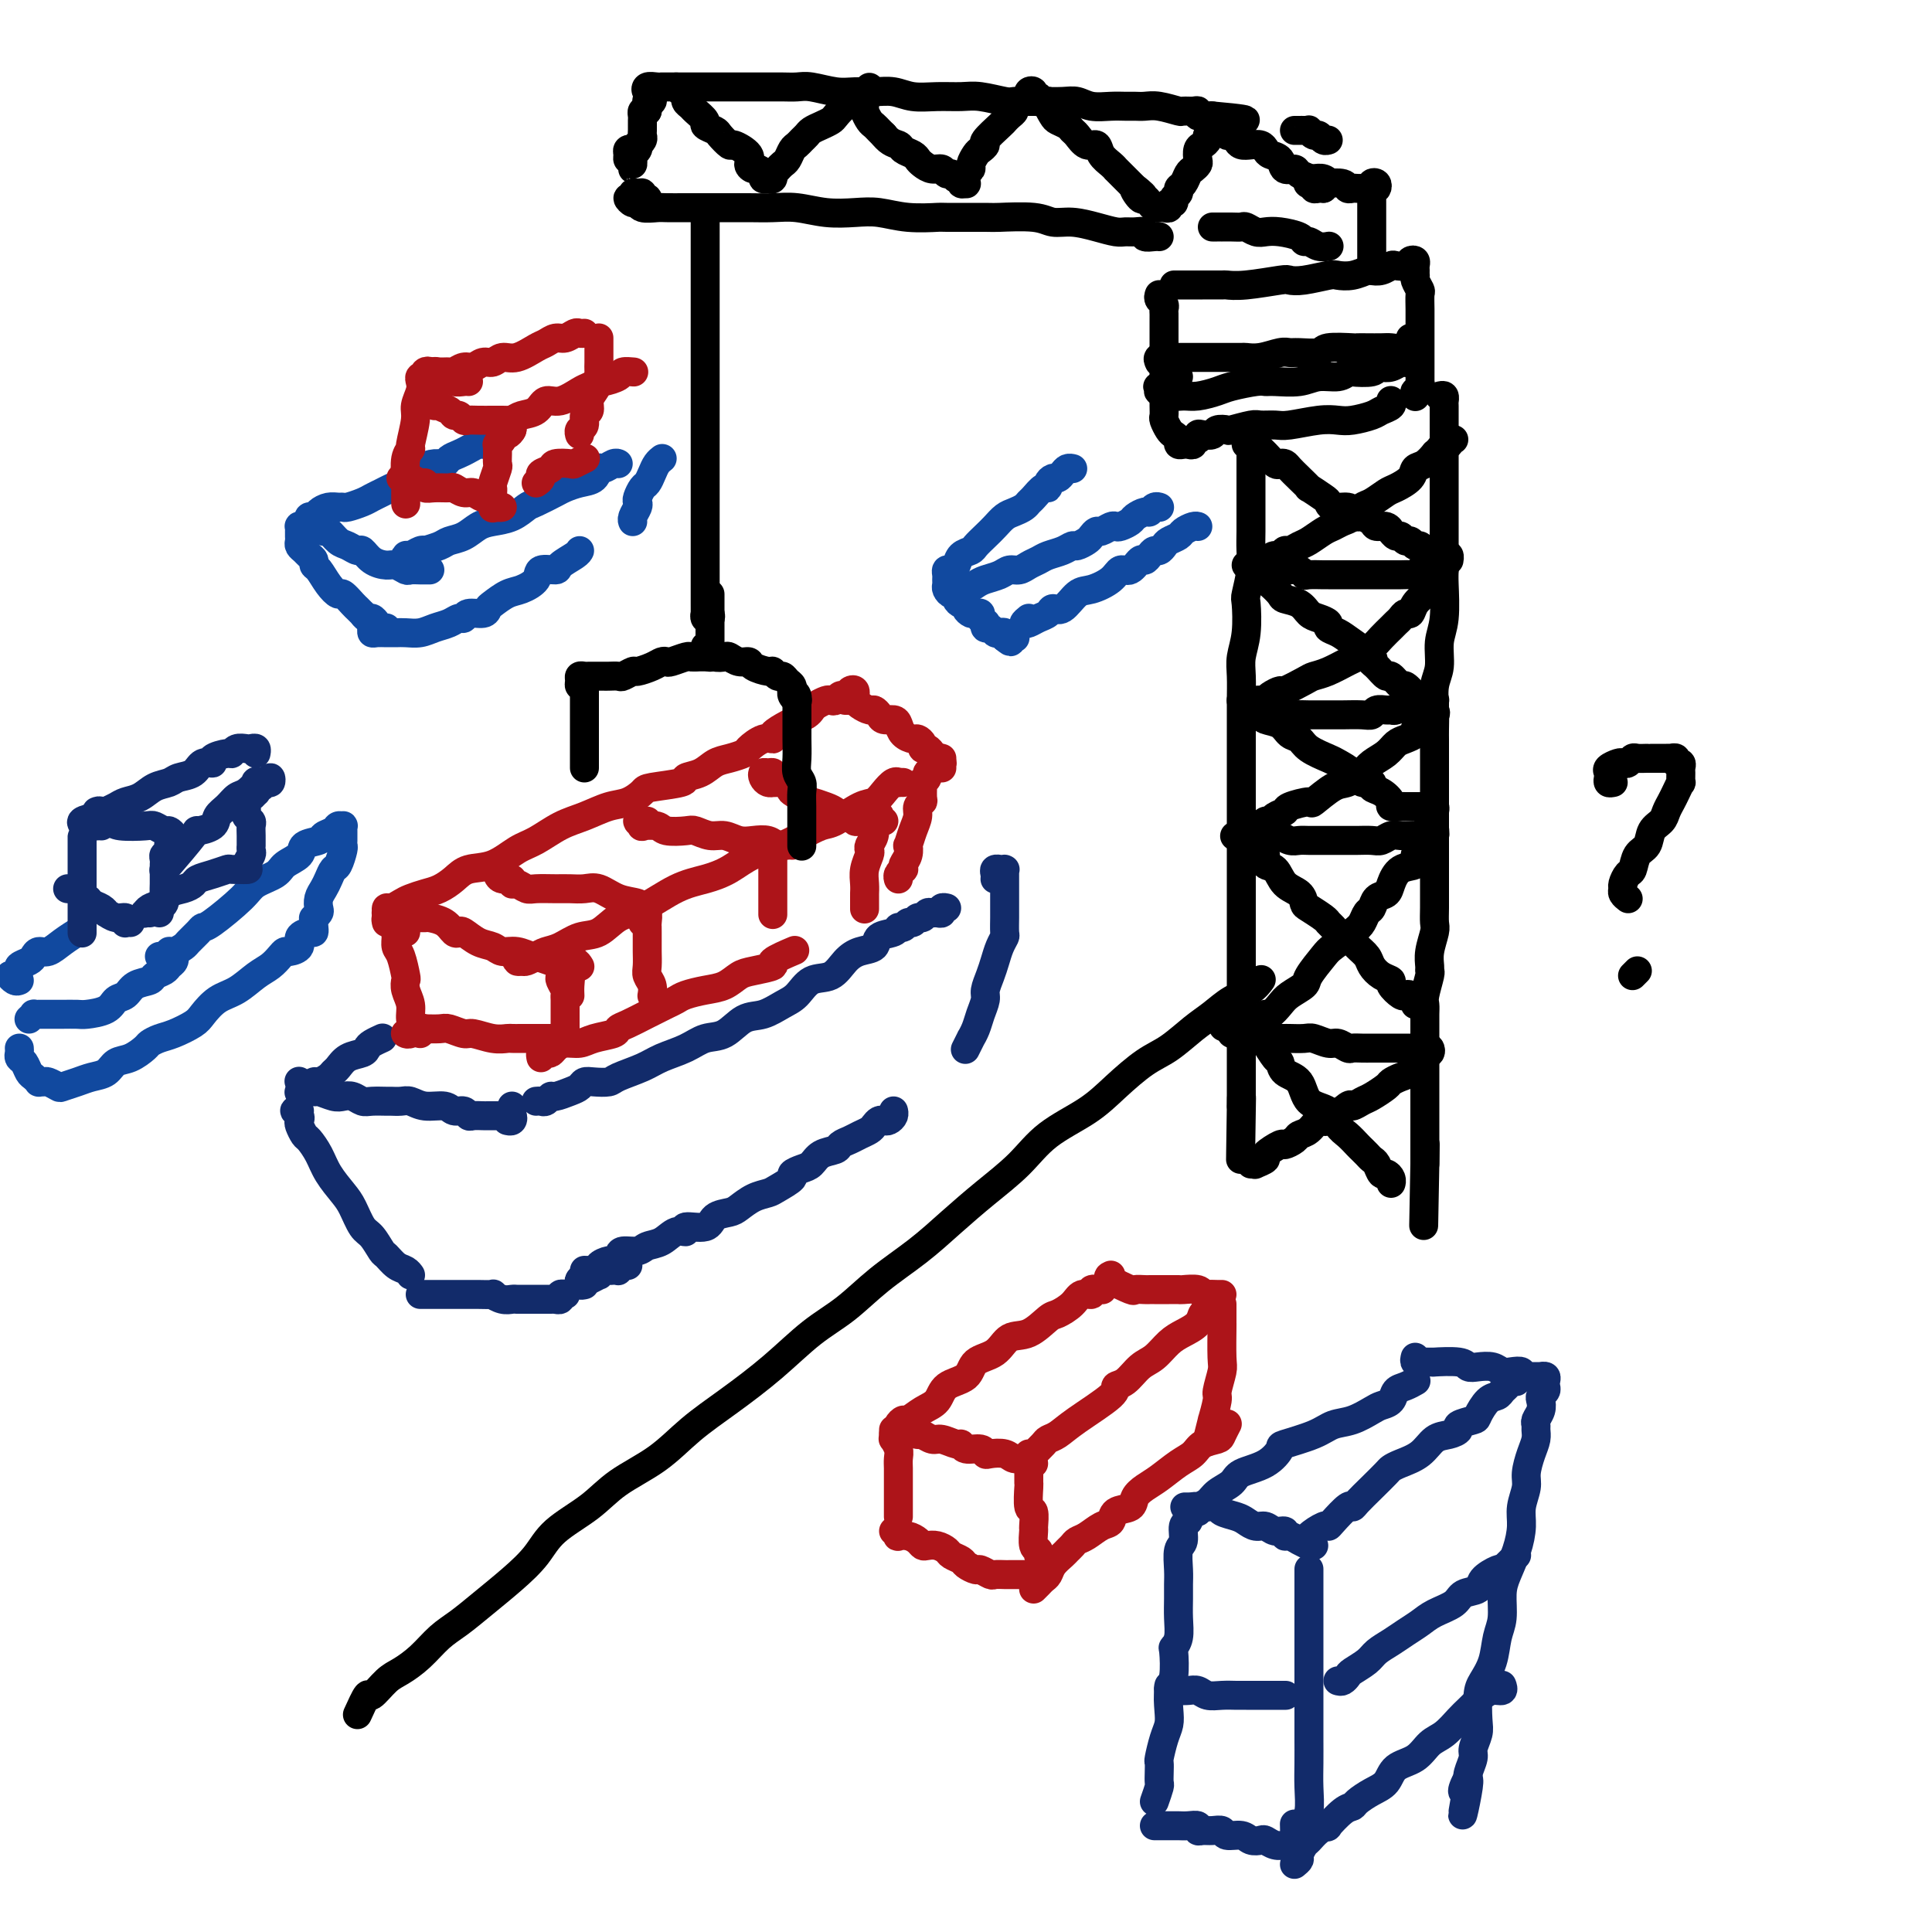 <svg viewBox='0 0 400 400' version='1.1' xmlns='http://www.w3.org/2000/svg' xmlns:xlink='http://www.w3.org/1999/xlink'><g fill='none' stroke='#122B6A' stroke-width='6' stroke-linecap='round' stroke-linejoin='round'><path d='M62,230c-0.534,-0.087 -1.068,-0.174 -1,0c0.068,0.174 0.738,0.608 1,1c0.262,0.392 0.115,0.740 0,1c-0.115,0.260 -0.198,0.431 0,1c0.198,0.569 0.676,1.535 1,2c0.324,0.465 0.495,0.430 1,1c0.505,0.570 1.343,1.746 2,3c0.657,1.254 1.134,2.586 2,4c0.866,1.414 2.120,2.912 3,4c0.880,1.088 1.387,1.768 2,3c0.613,1.232 1.333,3.016 2,4c0.667,0.984 1.281,1.166 2,2c0.719,0.834 1.541,2.318 2,3c0.459,0.682 0.554,0.561 1,1c0.446,0.439 1.243,1.437 2,2c0.757,0.563 1.473,0.690 2,1c0.527,0.310 0.865,0.803 1,1c0.135,0.197 0.068,0.099 0,0'/><path d='M62,224c-0.090,-0.122 -0.181,-0.244 0,0c0.181,0.244 0.633,0.854 1,1c0.367,0.146 0.651,-0.171 1,0c0.349,0.171 0.765,0.829 1,1c0.235,0.171 0.290,-0.147 1,0c0.710,0.147 2.076,0.757 3,1c0.924,0.243 1.407,0.118 2,0c0.593,-0.118 1.296,-0.228 2,0c0.704,0.228 1.410,0.793 2,1c0.590,0.207 1.064,0.054 2,0c0.936,-0.054 2.336,-0.010 3,0c0.664,0.010 0.594,-0.012 1,0c0.406,0.012 1.288,0.060 2,0c0.712,-0.060 1.255,-0.227 2,0c0.745,0.227 1.691,0.849 3,1c1.309,0.151 2.979,-0.170 4,0c1.021,0.170 1.391,0.830 2,1c0.609,0.170 1.458,-0.151 2,0c0.542,0.151 0.779,0.772 1,1c0.221,0.228 0.426,0.061 1,0c0.574,-0.061 1.516,-0.016 2,0c0.484,0.016 0.512,0.003 1,0c0.488,-0.003 1.438,0.003 2,0c0.562,-0.003 0.735,-0.015 1,0c0.265,0.015 0.621,0.056 1,0c0.379,-0.056 0.782,-0.211 1,0c0.218,0.211 0.251,0.788 0,1c-0.251,0.212 -0.786,0.061 -1,0c-0.214,-0.061 -0.107,-0.030 0,0'/><path d='M106,229c0.000,0.311 0.000,0.622 0,1c0.000,0.378 0.000,0.822 0,1c0.000,0.178 0.000,0.089 0,0'/><path d='M62,226c-0.090,0.122 -0.180,0.244 0,0c0.180,-0.244 0.629,-0.853 1,-1c0.371,-0.147 0.663,0.168 1,0c0.337,-0.168 0.720,-0.817 1,-1c0.280,-0.183 0.458,0.102 1,0c0.542,-0.102 1.448,-0.591 2,-1c0.552,-0.409 0.750,-0.740 1,-1c0.250,-0.260 0.552,-0.451 1,-1c0.448,-0.549 1.042,-1.457 2,-2c0.958,-0.543 2.282,-0.720 3,-1c0.718,-0.280 0.832,-0.663 1,-1c0.168,-0.337 0.391,-0.629 1,-1c0.609,-0.371 1.602,-0.820 2,-1c0.398,-0.180 0.199,-0.090 0,0'/><path d='M87,268c0.457,0.000 0.914,0.000 1,0c0.086,-0.000 -0.198,-0.000 0,0c0.198,0.000 0.879,0.000 1,0c0.121,-0.000 -0.320,-0.000 0,0c0.320,0.000 1.399,0.000 2,0c0.601,-0.000 0.724,-0.000 1,0c0.276,0.000 0.704,0.000 1,0c0.296,-0.000 0.458,-0.000 1,0c0.542,0.000 1.463,0.000 2,0c0.537,-0.000 0.688,-0.001 1,0c0.312,0.001 0.783,0.004 1,0c0.217,-0.004 0.180,-0.015 1,0c0.820,0.015 2.496,0.057 3,0c0.504,-0.057 -0.163,-0.211 0,0c0.163,0.211 1.156,0.789 2,1c0.844,0.211 1.540,0.057 2,0c0.460,-0.057 0.683,-0.015 1,0c0.317,0.015 0.729,0.004 1,0c0.271,-0.004 0.401,-0.001 1,0c0.599,0.001 1.666,0.000 2,0c0.334,-0.000 -0.064,-0.000 0,0c0.064,0.000 0.590,-0.000 1,0c0.410,0.000 0.702,0.001 1,0c0.298,-0.001 0.601,-0.004 1,0c0.399,0.004 0.895,0.015 1,0c0.105,-0.015 -0.182,-0.057 0,0c0.182,0.057 0.833,0.211 1,0c0.167,-0.211 -0.151,-0.789 0,-1c0.151,-0.211 0.771,-0.057 1,0c0.229,0.057 0.065,0.016 0,0c-0.065,-0.016 -0.033,-0.008 0,0'/><path d='M121,263c-0.037,0.310 -0.075,0.620 0,1c0.075,0.380 0.262,0.830 0,1c-0.262,0.170 -0.975,0.061 -1,0c-0.025,-0.061 0.637,-0.073 1,0c0.363,0.073 0.426,0.230 1,0c0.574,-0.230 1.659,-0.846 2,-1c0.341,-0.154 -0.062,0.155 0,0c0.062,-0.155 0.590,-0.772 1,-1c0.410,-0.228 0.701,-0.065 1,0c0.299,0.065 0.606,0.031 1,0c0.394,-0.031 0.876,-0.061 1,0c0.124,0.061 -0.111,0.212 0,0c0.111,-0.212 0.568,-0.788 1,-1c0.432,-0.212 0.838,-0.061 1,0c0.162,0.061 0.081,0.030 0,0'/><path d='M121,266c-0.396,0.091 -0.792,0.183 -1,0c-0.208,-0.183 -0.229,-0.640 0,-1c0.229,-0.360 0.709,-0.622 1,-1c0.291,-0.378 0.392,-0.871 1,-1c0.608,-0.129 1.721,0.106 2,0c0.279,-0.106 -0.278,-0.554 0,-1c0.278,-0.446 1.391,-0.889 2,-1c0.609,-0.111 0.715,0.111 1,0c0.285,-0.111 0.751,-0.553 1,-1c0.249,-0.447 0.282,-0.898 1,-1c0.718,-0.102 2.120,0.146 3,0c0.880,-0.146 1.237,-0.684 2,-1c0.763,-0.316 1.931,-0.408 3,-1c1.069,-0.592 2.039,-1.682 3,-2c0.961,-0.318 1.914,0.136 2,0c0.086,-0.136 -0.693,-0.861 0,-1c0.693,-0.139 2.860,0.310 4,0c1.140,-0.310 1.254,-1.379 2,-2c0.746,-0.621 2.124,-0.795 3,-1c0.876,-0.205 1.252,-0.440 2,-1c0.748,-0.560 1.869,-1.445 3,-2c1.131,-0.555 2.270,-0.779 3,-1c0.730,-0.221 1.049,-0.439 2,-1c0.951,-0.561 2.533,-1.463 3,-2c0.467,-0.537 -0.179,-0.707 0,-1c0.179,-0.293 1.185,-0.708 2,-1c0.815,-0.292 1.440,-0.459 2,-1c0.560,-0.541 1.056,-1.454 2,-2c0.944,-0.546 2.337,-0.724 3,-1c0.663,-0.276 0.597,-0.651 1,-1c0.403,-0.349 1.274,-0.672 2,-1c0.726,-0.328 1.308,-0.663 2,-1c0.692,-0.337 1.495,-0.678 2,-1c0.505,-0.322 0.714,-0.625 1,-1c0.286,-0.375 0.651,-0.822 1,-1c0.349,-0.178 0.682,-0.086 1,0c0.318,0.086 0.621,0.167 1,0c0.379,-0.167 0.833,-0.584 1,-1c0.167,-0.416 0.048,-0.833 0,-1c-0.048,-0.167 -0.024,-0.083 0,0'/><path d='M111,228c0.337,-0.032 0.674,-0.064 1,0c0.326,0.064 0.640,0.225 1,0c0.360,-0.225 0.764,-0.834 1,-1c0.236,-0.166 0.303,0.113 1,0c0.697,-0.113 2.026,-0.618 3,-1c0.974,-0.382 1.595,-0.640 2,-1c0.405,-0.360 0.594,-0.820 1,-1c0.406,-0.180 1.030,-0.079 2,0c0.970,0.079 2.286,0.135 3,0c0.714,-0.135 0.826,-0.460 2,-1c1.174,-0.540 3.408,-1.294 5,-2c1.592,-0.706 2.540,-1.363 4,-2c1.460,-0.637 3.433,-1.255 5,-2c1.567,-0.745 2.730,-1.617 4,-2c1.270,-0.383 2.647,-0.275 4,-1c1.353,-0.725 2.682,-2.282 4,-3c1.318,-0.718 2.625,-0.596 4,-1c1.375,-0.404 2.819,-1.333 4,-2c1.181,-0.667 2.101,-1.072 3,-2c0.899,-0.928 1.779,-2.380 3,-3c1.221,-0.620 2.783,-0.408 4,-1c1.217,-0.592 2.088,-1.990 3,-3c0.912,-1.010 1.865,-1.634 3,-2c1.135,-0.366 2.451,-0.475 3,-1c0.549,-0.525 0.332,-1.465 1,-2c0.668,-0.535 2.220,-0.664 3,-1c0.780,-0.336 0.786,-0.879 1,-1c0.214,-0.121 0.635,0.179 1,0c0.365,-0.179 0.675,-0.836 1,-1c0.325,-0.164 0.664,0.166 1,0c0.336,-0.166 0.667,-0.829 1,-1c0.333,-0.171 0.668,0.151 1,0c0.332,-0.151 0.662,-0.776 1,-1c0.338,-0.224 0.683,-0.046 1,0c0.317,0.046 0.607,-0.040 1,0c0.393,0.040 0.889,0.207 1,0c0.111,-0.207 -0.162,-0.786 0,-1c0.162,-0.214 0.761,-0.061 1,0c0.239,0.061 0.120,0.031 0,0'/><path d='M206,182c0.033,-0.309 0.065,-0.619 0,-1c-0.065,-0.381 -0.228,-0.834 0,-1c0.228,-0.166 0.846,-0.045 1,0c0.154,0.045 -0.155,0.014 0,0c0.155,-0.014 0.774,-0.011 1,0c0.226,0.011 0.061,0.030 0,0c-0.061,-0.030 -0.016,-0.107 0,0c0.016,0.107 0.004,0.399 0,1c-0.004,0.601 -0.001,1.511 0,2c0.001,0.489 0.000,0.559 0,1c-0.000,0.441 0.001,1.255 0,2c-0.001,0.745 -0.003,1.420 0,2c0.003,0.580 0.012,1.064 0,2c-0.012,0.936 -0.044,2.322 0,3c0.044,0.678 0.166,0.647 0,1c-0.166,0.353 -0.618,1.091 -1,2c-0.382,0.909 -0.694,1.990 -1,3c-0.306,1.010 -0.607,1.950 -1,3c-0.393,1.050 -0.880,2.209 -1,3c-0.120,0.791 0.127,1.215 0,2c-0.127,0.785 -0.626,1.930 -1,3c-0.374,1.070 -0.622,2.063 -1,3c-0.378,0.937 -0.885,1.818 -1,2c-0.115,0.182 0.161,-0.336 0,0c-0.161,0.336 -0.760,1.524 -1,2c-0.240,0.476 -0.120,0.238 0,0'/></g>
<g fill='none' stroke='#AD1419' stroke-width='6' stroke-linecap='round' stroke-linejoin='round'><path d='M84,193c-0.308,0.016 -0.616,0.032 -1,0c-0.384,-0.032 -0.845,-0.113 -1,0c-0.155,0.113 -0.003,0.421 0,1c0.003,0.579 -0.144,1.428 0,2c0.144,0.572 0.578,0.866 1,2c0.422,1.134 0.830,3.108 1,4c0.170,0.892 0.101,0.701 0,1c-0.101,0.299 -0.234,1.089 0,2c0.234,0.911 0.833,1.943 1,3c0.167,1.057 -0.100,2.139 0,3c0.100,0.861 0.565,1.501 1,2c0.435,0.499 0.838,0.857 1,1c0.162,0.143 0.081,0.072 0,0'/><path d='M80,191c-0.099,-0.423 -0.197,-0.845 0,-1c0.197,-0.155 0.691,-0.041 1,0c0.309,0.041 0.434,0.011 1,0c0.566,-0.011 1.573,-0.001 2,0c0.427,0.001 0.275,-0.006 1,0c0.725,0.006 2.327,0.027 3,0c0.673,-0.027 0.416,-0.100 1,0c0.584,0.100 2.007,0.373 3,1c0.993,0.627 1.554,1.607 2,2c0.446,0.393 0.776,0.201 1,0c0.224,-0.201 0.341,-0.409 1,0c0.659,0.409 1.858,1.434 3,2c1.142,0.566 2.226,0.672 3,1c0.774,0.328 1.237,0.876 2,1c0.763,0.124 1.825,-0.177 3,0c1.175,0.177 2.464,0.832 3,1c0.536,0.168 0.318,-0.152 1,0c0.682,0.152 2.263,0.777 3,1c0.737,0.223 0.628,0.046 1,0c0.372,-0.046 1.223,0.039 2,0c0.777,-0.039 1.478,-0.203 2,0c0.522,0.203 0.863,0.772 1,1c0.137,0.228 0.068,0.114 0,0'/><path d='M84,214c-0.062,-0.030 -0.124,-0.061 0,0c0.124,0.061 0.436,0.213 1,0c0.564,-0.213 1.382,-0.790 2,-1c0.618,-0.210 1.037,-0.052 1,0c-0.037,0.052 -0.531,-0.001 0,0c0.531,0.001 2.088,0.057 3,0c0.912,-0.057 1.180,-0.225 2,0c0.820,0.225 2.194,0.845 3,1c0.806,0.155 1.045,-0.155 2,0c0.955,0.155 2.626,0.773 4,1c1.374,0.227 2.451,0.061 3,0c0.549,-0.061 0.571,-0.016 1,0c0.429,0.016 1.267,0.004 2,0c0.733,-0.004 1.362,-0.001 2,0c0.638,0.001 1.285,0.000 2,0c0.715,-0.000 1.498,-0.000 2,0c0.502,0.000 0.722,0.000 1,0c0.278,-0.000 0.613,-0.000 1,0c0.387,0.000 0.825,0.000 1,0c0.175,-0.000 0.088,-0.000 0,0'/><path d='M117,214c-0.000,-0.228 -0.000,-0.455 0,-1c0.000,-0.545 0.000,-1.406 0,-2c-0.000,-0.594 -0.000,-0.919 0,-1c0.000,-0.081 0.001,0.081 0,0c-0.001,-0.081 -0.004,-0.407 0,-1c0.004,-0.593 0.015,-1.453 0,-2c-0.015,-0.547 -0.057,-0.779 0,-1c0.057,-0.221 0.212,-0.430 0,-1c-0.212,-0.570 -0.790,-1.502 -1,-2c-0.210,-0.498 -0.053,-0.562 0,-1c0.053,-0.438 0.000,-1.250 0,-2c-0.000,-0.750 0.051,-1.436 0,-2c-0.051,-0.564 -0.206,-1.004 0,-1c0.206,0.004 0.773,0.451 1,1c0.227,0.549 0.113,1.198 0,2c-0.113,0.802 -0.227,1.756 0,2c0.227,0.244 0.793,-0.222 1,0c0.207,0.222 0.056,1.132 0,2c-0.056,0.868 -0.015,1.695 0,2c0.015,0.305 0.004,0.087 0,0c-0.004,-0.087 -0.002,-0.044 0,0'/><path d='M81,190c-0.427,-0.455 -0.854,-0.909 -1,-1c-0.146,-0.091 -0.009,0.183 0,0c0.009,-0.183 -0.108,-0.823 0,-1c0.108,-0.177 0.440,0.108 1,0c0.560,-0.108 1.347,-0.609 2,-1c0.653,-0.391 1.174,-0.672 2,-1c0.826,-0.328 1.959,-0.702 3,-1c1.041,-0.298 1.990,-0.521 3,-1c1.010,-0.479 2.082,-1.215 3,-2c0.918,-0.785 1.683,-1.617 3,-2c1.317,-0.383 3.187,-0.315 5,-1c1.813,-0.685 3.569,-2.124 5,-3c1.431,-0.876 2.535,-1.189 4,-2c1.465,-0.811 3.289,-2.119 5,-3c1.711,-0.881 3.307,-1.335 5,-2c1.693,-0.665 3.481,-1.540 5,-2c1.519,-0.460 2.769,-0.505 4,-1c1.231,-0.495 2.444,-1.441 3,-2c0.556,-0.559 0.456,-0.731 2,-1c1.544,-0.269 4.734,-0.635 6,-1c1.266,-0.365 0.609,-0.728 1,-1c0.391,-0.272 1.829,-0.453 3,-1c1.171,-0.547 2.074,-1.461 3,-2c0.926,-0.539 1.874,-0.704 3,-1c1.126,-0.296 2.429,-0.722 3,-1c0.571,-0.278 0.412,-0.407 1,-1c0.588,-0.593 1.925,-1.650 3,-2c1.075,-0.350 1.888,0.008 2,0c0.112,-0.008 -0.478,-0.384 0,-1c0.478,-0.616 2.025,-1.474 3,-2c0.975,-0.526 1.378,-0.719 2,-1c0.622,-0.281 1.462,-0.650 2,-1c0.538,-0.350 0.774,-0.681 1,-1c0.226,-0.319 0.442,-0.625 1,-1c0.558,-0.375 1.459,-0.817 2,-1c0.541,-0.183 0.722,-0.105 1,0c0.278,0.105 0.653,0.237 1,0c0.347,-0.237 0.667,-0.845 1,-1c0.333,-0.155 0.678,0.141 1,0c0.322,-0.141 0.623,-0.718 1,-1c0.377,-0.282 0.832,-0.268 1,0c0.168,0.268 0.048,0.791 0,1c-0.048,0.209 -0.024,0.105 0,0'/><path d='M175,145c0.305,-0.006 0.610,-0.012 1,0c0.390,0.012 0.864,0.041 1,0c0.136,-0.041 -0.065,-0.152 0,0c0.065,0.152 0.398,0.566 1,1c0.602,0.434 1.474,0.886 2,1c0.526,0.114 0.704,-0.111 1,0c0.296,0.111 0.708,0.558 1,1c0.292,0.442 0.463,0.879 1,1c0.537,0.121 1.439,-0.073 2,0c0.561,0.073 0.781,0.415 1,1c0.219,0.585 0.436,1.415 1,2c0.564,0.585 1.475,0.927 2,1c0.525,0.073 0.666,-0.121 1,0c0.334,0.121 0.863,0.557 1,1c0.137,0.443 -0.117,0.893 0,1c0.117,0.107 0.606,-0.130 1,0c0.394,0.130 0.694,0.627 1,1c0.306,0.373 0.618,0.622 1,1c0.382,0.378 0.834,0.885 1,1c0.166,0.115 0.045,-0.161 0,0c-0.045,0.161 -0.013,0.760 0,1c0.013,0.240 0.006,0.120 0,0'/><path d='M108,198c0.139,0.421 0.278,0.842 0,1c-0.278,0.158 -0.973,0.053 -1,0c-0.027,-0.053 0.614,-0.055 1,0c0.386,0.055 0.518,0.165 1,0c0.482,-0.165 1.314,-0.606 2,-1c0.686,-0.394 1.225,-0.743 2,-1c0.775,-0.257 1.786,-0.423 3,-1c1.214,-0.577 2.630,-1.566 4,-2c1.370,-0.434 2.693,-0.315 4,-1c1.307,-0.685 2.596,-2.174 4,-3c1.404,-0.826 2.922,-0.987 5,-2c2.078,-1.013 4.716,-2.876 7,-4c2.284,-1.124 4.213,-1.508 6,-2c1.787,-0.492 3.430,-1.092 5,-2c1.570,-0.908 3.065,-2.125 5,-3c1.935,-0.875 4.310,-1.408 6,-2c1.690,-0.592 2.693,-1.243 4,-2c1.307,-0.757 2.916,-1.620 4,-2c1.084,-0.380 1.642,-0.277 3,-1c1.358,-0.723 3.517,-2.271 5,-3c1.483,-0.729 2.291,-0.640 3,-1c0.709,-0.360 1.318,-1.168 2,-2c0.682,-0.832 1.437,-1.687 2,-2c0.563,-0.313 0.934,-0.084 1,0c0.066,0.084 -0.175,0.023 0,0c0.175,-0.023 0.764,-0.006 1,0c0.236,0.006 0.118,0.003 0,0'/><path d='M195,157c-0.301,-0.090 -0.601,-0.179 -1,0c-0.399,0.179 -0.895,0.627 -1,1c-0.105,0.373 0.182,0.672 0,1c-0.182,0.328 -0.834,0.687 -1,1c-0.166,0.313 0.153,0.581 0,1c-0.153,0.419 -0.777,0.990 -1,1c-0.223,0.010 -0.045,-0.542 0,0c0.045,0.542 -0.043,2.178 0,3c0.043,0.822 0.218,0.831 0,1c-0.218,0.169 -0.829,0.499 -1,1c-0.171,0.501 0.099,1.173 0,2c-0.099,0.827 -0.566,1.808 -1,3c-0.434,1.192 -0.835,2.597 -1,3c-0.165,0.403 -0.096,-0.194 0,0c0.096,0.194 0.218,1.179 0,2c-0.218,0.821 -0.776,1.478 -1,2c-0.224,0.522 -0.112,0.911 0,1c0.112,0.089 0.226,-0.120 0,0c-0.226,0.120 -0.792,0.571 -1,1c-0.208,0.429 -0.060,0.837 0,1c0.060,0.163 0.030,0.082 0,0'/><path d='M112,219c-0.088,-0.417 -0.176,-0.834 0,-1c0.176,-0.166 0.617,-0.082 1,0c0.383,0.082 0.709,0.163 1,0c0.291,-0.163 0.548,-0.568 1,-1c0.452,-0.432 1.101,-0.889 2,-1c0.899,-0.111 2.049,0.126 3,0c0.951,-0.126 1.702,-0.614 3,-1c1.298,-0.386 3.142,-0.671 4,-1c0.858,-0.329 0.730,-0.704 1,-1c0.270,-0.296 0.938,-0.513 2,-1c1.062,-0.487 2.517,-1.244 4,-2c1.483,-0.756 2.995,-1.511 4,-2c1.005,-0.489 1.505,-0.712 2,-1c0.495,-0.288 0.987,-0.640 2,-1c1.013,-0.360 2.547,-0.727 4,-1c1.453,-0.273 2.827,-0.453 4,-1c1.173,-0.547 2.147,-1.460 3,-2c0.853,-0.540 1.585,-0.705 3,-1c1.415,-0.295 3.513,-0.718 4,-1c0.487,-0.282 -0.638,-0.422 0,-1c0.638,-0.578 3.039,-1.594 4,-2c0.961,-0.406 0.480,-0.203 0,0'/><path d='M133,191c0.030,-0.860 0.061,-1.719 0,-2c-0.061,-0.281 -0.212,0.018 0,0c0.212,-0.018 0.789,-0.352 1,0c0.211,0.352 0.056,1.392 0,2c-0.056,0.608 -0.015,0.786 0,1c0.015,0.214 0.003,0.466 0,1c-0.003,0.534 0.003,1.350 0,2c-0.003,0.650 -0.015,1.134 0,2c0.015,0.866 0.056,2.113 0,3c-0.056,0.887 -0.211,1.413 0,2c0.211,0.587 0.788,1.235 1,2c0.212,0.765 0.061,1.647 0,2c-0.061,0.353 -0.030,0.176 0,0'/><path d='M160,176c0.000,-0.512 0.000,-1.024 0,-1c0.000,0.024 0.000,0.584 0,1c0.000,0.416 0.000,0.687 0,1c0.000,0.313 0.000,0.668 0,1c0.000,0.332 0.000,0.640 0,1c0.000,0.360 0.000,0.773 0,1c0.000,0.227 0.000,0.268 0,1c0.000,0.732 0.000,2.155 0,3c0.000,0.845 0.000,1.112 0,2c-0.000,0.888 -0.000,2.397 0,3c0.000,0.603 0.000,0.302 0,0'/><path d='M103,180c-0.051,0.301 -0.103,0.601 0,1c0.103,0.399 0.360,0.895 1,1c0.640,0.105 1.664,-0.182 2,0c0.336,0.182 -0.017,0.833 0,1c0.017,0.167 0.402,-0.152 1,0c0.598,0.152 1.409,0.773 2,1c0.591,0.227 0.962,0.059 2,0c1.038,-0.059 2.745,-0.009 4,0c1.255,0.009 2.059,-0.023 3,0c0.941,0.023 2.017,0.101 3,0c0.983,-0.101 1.871,-0.381 3,0c1.129,0.381 2.498,1.422 4,2c1.502,0.578 3.135,0.694 4,1c0.865,0.306 0.961,0.802 1,1c0.039,0.198 0.019,0.099 0,0'/><path d='M134,170c-0.981,-0.111 -1.961,-0.222 -2,0c-0.039,0.222 0.865,0.778 1,1c0.135,0.222 -0.498,0.111 0,0c0.498,-0.111 2.128,-0.222 3,0c0.872,0.222 0.985,0.776 2,1c1.015,0.224 2.932,0.116 4,0c1.068,-0.116 1.286,-0.241 2,0c0.714,0.241 1.924,0.848 3,1c1.076,0.152 2.017,-0.152 3,0c0.983,0.152 2.007,0.759 3,1c0.993,0.241 1.954,0.117 3,0c1.046,-0.117 2.175,-0.228 3,0c0.825,0.228 1.345,0.793 2,1c0.655,0.207 1.446,0.056 2,0c0.554,-0.056 0.873,-0.016 1,0c0.127,0.016 0.064,0.008 0,0'/><path d='M164,163c-0.228,-0.422 -0.456,-0.844 -1,-1c-0.544,-0.156 -1.403,-0.044 -2,0c-0.597,0.044 -0.931,0.022 -1,0c-0.069,-0.022 0.128,-0.044 0,0c-0.128,0.044 -0.580,0.155 -1,0c-0.420,-0.155 -0.807,-0.574 -1,-1c-0.193,-0.426 -0.190,-0.857 0,-1c0.190,-0.143 0.567,0.004 1,0c0.433,-0.004 0.921,-0.157 1,0c0.079,0.157 -0.250,0.624 0,1c0.250,0.376 1.080,0.660 2,1c0.920,0.340 1.931,0.735 2,1c0.069,0.265 -0.802,0.399 0,1c0.802,0.601 3.278,1.668 4,2c0.722,0.332 -0.310,-0.070 0,0c0.310,0.070 1.963,0.611 3,1c1.037,0.389 1.458,0.626 2,1c0.542,0.374 1.203,0.885 2,1c0.797,0.115 1.729,-0.165 2,0c0.271,0.165 -0.119,0.775 0,1c0.119,0.225 0.748,0.064 1,0c0.252,-0.064 0.126,-0.032 0,0'/><path d='M183,170c-0.414,0.108 -0.829,0.215 -1,0c-0.171,-0.215 -0.099,-0.753 0,-1c0.099,-0.247 0.224,-0.204 0,0c-0.224,0.204 -0.796,0.569 -1,1c-0.204,0.431 -0.041,0.928 0,1c0.041,0.072 -0.041,-0.281 0,0c0.041,0.281 0.203,1.194 0,2c-0.203,0.806 -0.772,1.504 -1,2c-0.228,0.496 -0.114,0.791 0,1c0.114,0.209 0.227,0.331 0,1c-0.227,0.669 -0.793,1.885 -1,3c-0.207,1.115 -0.056,2.127 0,3c0.056,0.873 0.015,1.605 0,2c-0.015,0.395 -0.004,0.452 0,1c0.004,0.548 0.001,1.585 0,2c-0.001,0.415 -0.001,0.207 0,0'/></g>
<g fill='none' stroke='#000000' stroke-width='6' stroke-linecap='round' stroke-linejoin='round'><path d='M121,159c0.000,-0.439 0.000,-0.877 0,-1c-0.000,-0.123 -0.000,0.070 0,0c0.000,-0.070 0.000,-0.403 0,-1c-0.000,-0.597 -0.000,-1.459 0,-2c0.000,-0.541 0.000,-0.760 0,-1c-0.000,-0.240 -0.000,-0.502 0,-1c0.000,-0.498 0.000,-1.233 0,-2c-0.000,-0.767 -0.000,-1.567 0,-2c0.000,-0.433 0.000,-0.501 0,-1c-0.000,-0.499 -0.000,-1.431 0,-2c0.000,-0.569 0.001,-0.776 0,-1c-0.001,-0.224 -0.004,-0.466 0,-1c0.004,-0.534 0.015,-1.361 0,-2c-0.015,-0.639 -0.058,-1.089 0,-1c0.058,0.089 0.215,0.717 0,1c-0.215,0.283 -0.802,0.219 -1,0c-0.198,-0.219 -0.007,-0.595 0,-1c0.007,-0.405 -0.171,-0.841 0,-1c0.171,-0.159 0.690,-0.043 1,0c0.310,0.043 0.411,0.012 1,0c0.589,-0.012 1.668,-0.003 2,0c0.332,0.003 -0.081,0.002 0,0c0.081,-0.002 0.656,-0.005 1,0c0.344,0.005 0.458,0.016 1,0c0.542,-0.016 1.514,-0.060 2,0c0.486,0.060 0.487,0.223 1,0c0.513,-0.223 1.538,-0.830 2,-1c0.462,-0.170 0.359,0.099 1,0c0.641,-0.099 2.024,-0.566 3,-1c0.976,-0.434 1.543,-0.834 2,-1c0.457,-0.166 0.804,-0.097 1,0c0.196,0.097 0.242,0.222 1,0c0.758,-0.222 2.227,-0.792 3,-1c0.773,-0.208 0.848,-0.056 1,0c0.152,0.056 0.381,0.015 1,0c0.619,-0.015 1.628,-0.004 2,0c0.372,0.004 0.106,0.001 0,0c-0.106,-0.001 -0.053,-0.001 0,0'/><path d='M144,136c0.845,-0.451 1.691,-0.902 2,-1c0.309,-0.098 0.082,0.156 0,0c-0.082,-0.156 -0.019,-0.722 0,-1c0.019,-0.278 -0.007,-0.267 0,0c0.007,0.267 0.047,0.790 0,1c-0.047,0.210 -0.182,0.108 0,0c0.182,-0.108 0.681,-0.221 1,0c0.319,0.221 0.457,0.776 1,1c0.543,0.224 1.491,0.115 2,0c0.509,-0.115 0.578,-0.237 1,0c0.422,0.237 1.198,0.833 2,1c0.802,0.167 1.629,-0.095 2,0c0.371,0.095 0.284,0.546 1,1c0.716,0.454 2.233,0.909 3,1c0.767,0.091 0.784,-0.183 1,0c0.216,0.183 0.632,0.824 1,1c0.368,0.176 0.687,-0.111 1,0c0.313,0.111 0.619,0.621 1,1c0.381,0.379 0.838,0.627 1,1c0.162,0.373 0.030,0.871 0,1c-0.030,0.129 0.044,-0.110 0,0c-0.044,0.110 -0.204,0.568 0,1c0.204,0.432 0.773,0.838 1,1c0.227,0.162 0.114,0.081 0,0'/><path d='M164,143c0.423,0.288 0.845,0.576 1,1c0.155,0.424 0.041,0.983 0,1c-0.041,0.017 -0.011,-0.509 0,0c0.011,0.509 0.002,2.051 0,3c-0.002,0.949 0.003,1.304 0,2c-0.003,0.696 -0.015,1.733 0,3c0.015,1.267 0.057,2.764 0,4c-0.057,1.236 -0.211,2.212 0,3c0.211,0.788 0.789,1.390 1,2c0.211,0.610 0.057,1.229 0,2c-0.057,0.771 -0.015,1.695 0,3c0.015,1.305 0.004,2.991 0,4c-0.004,1.009 -0.001,1.343 0,2c0.001,0.657 0.000,1.638 0,2c-0.000,0.362 -0.000,0.103 0,0c0.000,-0.103 0.000,-0.052 0,0'/><path d='M147,136c0.000,0.068 0.000,0.137 0,0c0.000,-0.137 0.000,-0.478 0,-1c0.000,-0.522 0.000,-1.224 0,-2c0.000,-0.776 0.000,-1.626 0,-2c0.000,-0.374 0.000,-0.272 0,-1c0.000,-0.728 -0.000,-2.286 0,-3c0.000,-0.714 0.000,-0.584 0,-1c0.000,-0.416 0.000,-1.380 0,-2c0.000,-0.620 0.000,-0.898 0,-1c0.000,-0.102 0.000,-0.029 0,0c0.000,0.029 0.000,0.015 0,0'/><path d='M147,127c0.113,0.389 0.226,0.778 0,1c-0.226,0.222 -0.793,0.278 -1,0c-0.207,-0.278 -0.056,-0.888 0,-1c0.056,-0.112 0.015,0.276 0,0c-0.015,-0.276 -0.004,-1.214 0,-2c0.004,-0.786 0.001,-1.420 0,-2c-0.001,-0.580 -0.000,-1.106 0,-2c0.000,-0.894 0.000,-2.157 0,-3c-0.000,-0.843 -0.000,-1.268 0,-2c0.000,-0.732 0.000,-1.773 0,-3c-0.000,-1.227 -0.000,-2.641 0,-4c0.000,-1.359 0.000,-2.663 0,-4c-0.000,-1.337 -0.000,-2.706 0,-4c0.000,-1.294 0.000,-2.513 0,-4c-0.000,-1.487 -0.000,-3.241 0,-5c0.000,-1.759 0.000,-3.525 0,-5c-0.000,-1.475 -0.000,-2.661 0,-4c0.000,-1.339 0.000,-2.830 0,-4c-0.000,-1.170 -0.000,-2.017 0,-3c0.000,-0.983 0.000,-2.101 0,-3c-0.000,-0.899 -0.000,-1.579 0,-3c0.000,-1.421 0.000,-3.582 0,-5c-0.000,-1.418 -0.000,-2.092 0,-3c0.000,-0.908 0.000,-2.050 0,-3c-0.000,-0.950 -0.000,-1.707 0,-2c0.000,-0.293 0.000,-0.121 0,-1c-0.000,-0.879 -0.000,-2.809 0,-4c0.000,-1.191 0.000,-1.642 0,-2c-0.000,-0.358 -0.000,-0.621 0,-1c0.000,-0.379 0.000,-0.872 0,-1c-0.000,-0.128 -0.000,0.110 0,0c0.000,-0.110 0.000,-0.568 0,-1c-0.000,-0.432 -0.000,-0.838 0,-1c0.000,-0.162 0.000,-0.081 0,0'/><path d='M134,42c0.119,-0.454 0.238,-0.907 0,-1c-0.238,-0.093 -0.833,0.175 -1,0c-0.167,-0.175 0.094,-0.794 0,-1c-0.094,-0.206 -0.544,0.001 -1,0c-0.456,-0.001 -0.917,-0.212 -1,0c-0.083,0.212 0.214,0.845 0,1c-0.214,0.155 -0.937,-0.169 -1,0c-0.063,0.169 0.534,0.830 1,1c0.466,0.170 0.801,-0.151 1,0c0.199,0.151 0.260,0.772 1,1c0.740,0.228 2.158,0.061 3,0c0.842,-0.061 1.109,-0.016 2,0c0.891,0.016 2.408,0.004 4,0c1.592,-0.004 3.261,-0.001 4,0c0.739,0.001 0.548,-0.001 1,0c0.452,0.001 1.546,0.004 3,0c1.454,-0.004 3.266,-0.015 5,0c1.734,0.015 3.389,0.056 5,0c1.611,-0.056 3.176,-0.207 5,0c1.824,0.207 3.905,0.773 6,1c2.095,0.227 4.204,0.113 6,0c1.796,-0.113 3.281,-0.227 5,0c1.719,0.227 3.674,0.793 6,1c2.326,0.207 5.025,0.054 6,0c0.975,-0.054 0.227,-0.011 2,0c1.773,0.011 6.065,-0.012 8,0c1.935,0.012 1.511,0.059 3,0c1.489,-0.059 4.892,-0.222 7,0c2.108,0.222 2.921,0.830 4,1c1.079,0.170 2.424,-0.098 4,0c1.576,0.098 3.383,0.561 5,1c1.617,0.439 3.044,0.853 4,1c0.956,0.147 1.440,0.025 2,0c0.560,-0.025 1.198,0.046 2,0c0.802,-0.046 1.770,-0.208 2,0c0.230,0.208 -0.278,0.788 0,1c0.278,0.212 1.343,0.057 2,0c0.657,-0.057 0.908,-0.015 1,0c0.092,0.015 0.026,0.004 0,0c-0.026,-0.004 -0.013,-0.002 0,0'/><path d='M131,33c-0.431,0.085 -0.862,0.169 -1,0c-0.138,-0.169 0.015,-0.592 0,-1c-0.015,-0.408 -0.200,-0.800 0,-1c0.200,-0.200 0.786,-0.207 1,0c0.214,0.207 0.057,0.627 0,1c-0.057,0.373 -0.015,0.700 0,1c0.015,0.300 0.003,0.575 0,1c-0.003,0.425 0.003,1.001 0,1c-0.003,-0.001 -0.015,-0.579 0,-1c0.015,-0.421 0.055,-0.686 0,-1c-0.055,-0.314 -0.207,-0.675 0,-1c0.207,-0.325 0.773,-0.612 1,-1c0.227,-0.388 0.113,-0.877 0,-1c-0.113,-0.123 -0.227,0.121 0,0c0.227,-0.121 0.793,-0.606 1,-1c0.207,-0.394 0.055,-0.697 0,-1c-0.055,-0.303 -0.015,-0.606 0,-1c0.015,-0.394 0.003,-0.880 0,-1c-0.003,-0.120 0.002,0.125 0,0c-0.002,-0.125 -0.011,-0.621 0,-1c0.011,-0.379 0.041,-0.640 0,-1c-0.041,-0.360 -0.155,-0.817 0,-1c0.155,-0.183 0.577,-0.091 1,0'/><path d='M134,23c0.460,-1.714 0.109,-0.998 0,-1c-0.109,-0.002 0.024,-0.723 0,-1c-0.024,-0.277 -0.206,-0.112 0,0c0.206,0.112 0.800,0.170 1,0c0.200,-0.170 0.008,-0.567 0,-1c-0.008,-0.433 0.170,-0.901 0,-1c-0.170,-0.099 -0.687,0.170 -1,0c-0.313,-0.170 -0.421,-0.777 0,-1c0.421,-0.223 1.370,-0.060 2,0c0.630,0.060 0.942,0.016 1,0c0.058,-0.016 -0.136,-0.004 0,0c0.136,0.004 0.602,0.001 1,0c0.398,-0.001 0.727,-0.000 1,0c0.273,0.000 0.491,0.000 1,0c0.509,-0.000 1.310,-0.000 2,0c0.690,0.000 1.268,0.000 2,0c0.732,-0.000 1.619,-0.000 2,0c0.381,0.000 0.255,0.000 1,0c0.745,-0.000 2.362,-0.000 4,0c1.638,0.000 3.296,0.000 4,0c0.704,-0.000 0.455,-0.001 1,0c0.545,0.001 1.885,0.004 3,0c1.115,-0.004 2.006,-0.015 3,0c0.994,0.015 2.092,0.057 3,0c0.908,-0.057 1.625,-0.212 3,0c1.375,0.212 3.409,0.793 5,1c1.591,0.207 2.738,0.041 4,0c1.262,-0.041 2.638,0.042 4,0c1.362,-0.042 2.711,-0.208 4,0c1.289,0.208 2.517,0.792 4,1c1.483,0.208 3.222,0.042 5,0c1.778,-0.042 3.596,0.041 5,0c1.404,-0.041 2.394,-0.207 4,0c1.606,0.207 3.826,0.788 5,1c1.174,0.212 1.301,0.056 2,0c0.699,-0.056 1.971,-0.011 3,0c1.029,0.011 1.815,-0.011 3,0c1.185,0.011 2.768,0.056 4,0c1.232,-0.056 2.112,-0.211 3,0c0.888,0.211 1.785,0.789 3,1c1.215,0.211 2.750,0.056 4,0c1.250,-0.056 2.216,-0.011 3,0c0.784,0.011 1.385,-0.011 2,0c0.615,0.011 1.243,0.056 2,0c0.757,-0.056 1.643,-0.212 3,0c1.357,0.212 3.185,0.793 4,1c0.815,0.207 0.617,0.041 1,0c0.383,-0.041 1.346,0.041 2,0c0.654,-0.041 1.000,-0.207 1,0c-0.000,0.207 -0.346,0.786 0,1c0.346,0.214 1.385,0.061 2,0c0.615,-0.061 0.808,-0.031 1,0'/><path d='M251,24c13.007,1.150 4.024,1.026 1,1c-3.024,-0.026 -0.089,0.046 1,0c1.089,-0.046 0.330,-0.208 0,0c-0.330,0.208 -0.233,0.788 0,1c0.233,0.212 0.601,0.057 1,0c0.399,-0.057 0.828,-0.016 1,0c0.172,0.016 0.086,0.008 0,0'/><path d='M140,18c0.302,0.333 0.604,0.665 1,1c0.396,0.335 0.885,0.671 1,1c0.115,0.329 -0.143,0.651 0,1c0.143,0.349 0.686,0.724 1,1c0.314,0.276 0.397,0.454 1,1c0.603,0.546 1.724,1.461 2,2c0.276,0.539 -0.293,0.703 0,1c0.293,0.297 1.449,0.726 2,1c0.551,0.274 0.497,0.391 1,1c0.503,0.609 1.563,1.708 2,2c0.437,0.292 0.249,-0.224 1,0c0.751,0.224 2.440,1.187 3,2c0.560,0.813 -0.008,1.476 0,2c0.008,0.524 0.593,0.911 1,1c0.407,0.089 0.634,-0.119 1,0c0.366,0.119 0.869,0.564 1,1c0.131,0.436 -0.109,0.864 0,1c0.109,0.136 0.568,-0.019 1,0c0.432,0.019 0.837,0.212 1,0c0.163,-0.212 0.085,-0.829 0,-1c-0.085,-0.171 -0.178,0.105 0,0c0.178,-0.105 0.625,-0.591 1,-1c0.375,-0.409 0.678,-0.739 1,-1c0.322,-0.261 0.664,-0.451 1,-1c0.336,-0.549 0.667,-1.457 1,-2c0.333,-0.543 0.669,-0.723 1,-1c0.331,-0.277 0.656,-0.652 1,-1c0.344,-0.348 0.707,-0.670 1,-1c0.293,-0.330 0.515,-0.669 1,-1c0.485,-0.331 1.234,-0.653 2,-1c0.766,-0.347 1.548,-0.719 2,-1c0.452,-0.281 0.572,-0.471 1,-1c0.428,-0.529 1.162,-1.398 2,-2c0.838,-0.602 1.779,-0.937 2,-1c0.221,-0.063 -0.280,0.145 0,0c0.280,-0.145 1.339,-0.642 2,-1c0.661,-0.358 0.923,-0.577 1,-1c0.077,-0.423 -0.032,-1.052 0,-1c0.032,0.052 0.205,0.784 0,1c-0.205,0.216 -0.787,-0.082 -1,0c-0.213,0.082 -0.058,0.546 0,1c0.058,0.454 0.019,0.899 0,1c-0.019,0.101 -0.016,-0.142 0,0c0.016,0.142 0.046,0.668 0,1c-0.046,0.332 -0.167,0.470 0,1c0.167,0.530 0.622,1.451 1,2c0.378,0.549 0.679,0.725 1,1c0.321,0.275 0.663,0.650 1,1c0.337,0.350 0.668,0.675 1,1'/><path d='M183,28c1.266,1.643 2.433,1.749 3,2c0.567,0.251 0.536,0.646 1,1c0.464,0.354 1.423,0.668 2,1c0.577,0.332 0.770,0.681 1,1c0.230,0.319 0.495,0.606 1,1c0.505,0.394 1.248,0.894 2,1c0.752,0.106 1.512,-0.183 2,0c0.488,0.183 0.704,0.837 1,1c0.296,0.163 0.672,-0.167 1,0c0.328,0.167 0.610,0.830 1,1c0.390,0.170 0.889,-0.154 1,0c0.111,0.154 -0.168,0.784 0,1c0.168,0.216 0.781,0.016 1,0c0.219,-0.016 0.044,0.151 0,0c-0.044,-0.151 0.044,-0.622 0,-1c-0.044,-0.378 -0.219,-0.664 0,-1c0.219,-0.336 0.834,-0.720 1,-1c0.166,-0.280 -0.116,-0.454 0,-1c0.116,-0.546 0.630,-1.463 1,-2c0.370,-0.537 0.596,-0.693 1,-1c0.404,-0.307 0.987,-0.765 1,-1c0.013,-0.235 -0.542,-0.248 0,-1c0.542,-0.752 2.183,-2.243 3,-3c0.817,-0.757 0.810,-0.781 1,-1c0.190,-0.219 0.575,-0.632 1,-1c0.425,-0.368 0.888,-0.691 1,-1c0.112,-0.309 -0.127,-0.604 0,-1c0.127,-0.396 0.621,-0.894 1,-1c0.379,-0.106 0.641,0.181 1,0c0.359,-0.181 0.813,-0.829 1,-1c0.187,-0.171 0.107,0.135 0,0c-0.107,-0.135 -0.240,-0.712 0,-1c0.240,-0.288 0.851,-0.287 1,0c0.149,0.287 -0.166,0.861 0,1c0.166,0.139 0.814,-0.157 1,0c0.186,0.157 -0.091,0.767 0,1c0.091,0.233 0.548,0.090 1,0c0.452,-0.090 0.898,-0.126 1,0c0.102,0.126 -0.141,0.415 0,1c0.141,0.585 0.667,1.465 1,2c0.333,0.535 0.473,0.726 1,1c0.527,0.274 1.441,0.632 2,1c0.559,0.368 0.765,0.745 1,1c0.235,0.255 0.500,0.386 1,1c0.500,0.614 1.234,1.709 2,2c0.766,0.291 1.564,-0.224 2,0c0.436,0.224 0.511,1.186 1,2c0.489,0.814 1.392,1.479 2,2c0.608,0.521 0.923,0.899 1,1c0.077,0.101 -0.082,-0.076 0,0c0.082,0.076 0.407,0.405 1,1c0.593,0.595 1.455,1.456 2,2c0.545,0.544 0.772,0.772 1,1'/><path d='M235,39c3.355,2.969 0.744,0.393 0,0c-0.744,-0.393 0.379,1.397 1,2c0.621,0.603 0.740,0.018 1,0c0.260,-0.018 0.661,0.531 1,1c0.339,0.469 0.617,0.859 1,1c0.383,0.141 0.872,0.034 1,0c0.128,-0.034 -0.105,0.006 0,0c0.105,-0.006 0.549,-0.057 1,0c0.451,0.057 0.909,0.223 1,0c0.091,-0.223 -0.187,-0.833 0,-1c0.187,-0.167 0.838,0.111 1,0c0.162,-0.111 -0.164,-0.611 0,-1c0.164,-0.389 0.817,-0.667 1,-1c0.183,-0.333 -0.105,-0.719 0,-1c0.105,-0.281 0.603,-0.455 1,-1c0.397,-0.545 0.694,-1.459 1,-2c0.306,-0.541 0.621,-0.708 1,-1c0.379,-0.292 0.824,-0.708 1,-1c0.176,-0.292 0.085,-0.459 0,-1c-0.085,-0.541 -0.162,-1.454 0,-2c0.162,-0.546 0.565,-0.725 1,-1c0.435,-0.275 0.904,-0.648 1,-1c0.096,-0.352 -0.180,-0.684 0,-1c0.180,-0.316 0.818,-0.617 1,-1c0.182,-0.383 -0.091,-0.850 0,-1c0.091,-0.150 0.545,0.016 1,0c0.455,-0.016 0.909,-0.215 1,0c0.091,0.215 -0.183,0.845 0,1c0.183,0.155 0.822,-0.165 1,0c0.178,0.165 -0.104,0.815 0,1c0.104,0.185 0.595,-0.095 1,0c0.405,0.095 0.725,0.564 1,1c0.275,0.436 0.506,0.838 1,1c0.494,0.162 1.250,0.084 2,0c0.750,-0.084 1.495,-0.172 2,0c0.505,0.172 0.769,0.606 1,1c0.231,0.394 0.428,0.750 1,1c0.572,0.250 1.520,0.395 2,1c0.480,0.605 0.492,1.669 1,2c0.508,0.331 1.513,-0.070 2,0c0.487,0.070 0.455,0.611 1,1c0.545,0.389 1.665,0.626 2,1c0.335,0.374 -0.117,0.885 0,1c0.117,0.115 0.802,-0.165 1,0c0.198,0.165 -0.091,0.776 0,1c0.091,0.224 0.563,0.060 1,0c0.437,-0.060 0.839,-0.017 1,0c0.161,0.017 0.080,0.009 0,0'/><path d='M251,47c0.297,0.000 0.594,0.000 1,0c0.406,-0.000 0.920,-0.001 1,0c0.080,0.001 -0.274,0.004 0,0c0.274,-0.004 1.175,-0.015 2,0c0.825,0.015 1.573,0.056 2,0c0.427,-0.056 0.531,-0.208 1,0c0.469,0.208 1.302,0.778 2,1c0.698,0.222 1.261,0.097 2,0c0.739,-0.097 1.654,-0.166 3,0c1.346,0.166 3.125,0.566 4,1c0.875,0.434 0.848,0.901 1,1c0.152,0.099 0.484,-0.169 1,0c0.516,0.169 1.216,0.776 2,1c0.784,0.224 1.653,0.064 2,0c0.347,-0.064 0.174,-0.032 0,0'/><path d='M268,27c0.341,0.002 0.683,0.005 1,0c0.317,-0.005 0.610,-0.016 1,0c0.390,0.016 0.878,0.061 1,0c0.122,-0.061 -0.121,-0.226 0,0c0.121,0.226 0.607,0.845 1,1c0.393,0.155 0.693,-0.154 1,0c0.307,0.154 0.621,0.772 1,1c0.379,0.228 0.823,0.065 1,0c0.177,-0.065 0.089,-0.033 0,0'/><path d='M240,61c-0.113,0.334 -0.226,0.669 0,1c0.226,0.331 0.793,0.659 1,1c0.207,0.341 0.056,0.697 0,1c-0.056,0.303 -0.015,0.555 0,1c0.015,0.445 0.004,1.085 0,2c-0.004,0.915 -0.001,2.107 0,3c0.001,0.893 0.000,1.489 0,2c-0.000,0.511 0.000,0.939 0,2c-0.000,1.061 -0.001,2.756 0,4c0.001,1.244 0.003,2.039 0,3c-0.003,0.961 -0.012,2.089 0,3c0.012,0.911 0.046,1.606 0,2c-0.046,0.394 -0.171,0.488 0,1c0.171,0.512 0.637,1.444 1,2c0.363,0.556 0.622,0.737 1,1c0.378,0.263 0.876,0.607 1,1c0.124,0.393 -0.125,0.833 0,1c0.125,0.167 0.626,0.060 1,0c0.374,-0.060 0.622,-0.072 1,0c0.378,0.072 0.888,0.229 1,0c0.112,-0.229 -0.173,-0.845 0,-1c0.173,-0.155 0.805,0.151 1,0c0.195,-0.151 -0.045,-0.759 0,-1c0.045,-0.241 0.376,-0.116 1,0c0.624,0.116 1.540,0.223 2,0c0.460,-0.223 0.464,-0.778 1,-1c0.536,-0.222 1.603,-0.112 2,0c0.397,0.112 0.123,0.227 1,0c0.877,-0.227 2.906,-0.797 4,-1c1.094,-0.203 1.255,-0.041 2,0c0.745,0.041 2.074,-0.041 3,0c0.926,0.041 1.449,0.204 3,0c1.551,-0.204 4.130,-0.776 6,-1c1.870,-0.224 3.030,-0.101 4,0c0.970,0.101 1.748,0.181 3,0c1.252,-0.181 2.976,-0.623 4,-1c1.024,-0.377 1.346,-0.689 2,-1c0.654,-0.311 1.639,-0.619 2,-1c0.361,-0.381 0.097,-0.833 0,-1c-0.097,-0.167 -0.028,-0.048 0,0c0.028,0.048 0.014,0.024 0,0'/><path d='M244,59c-0.520,0.000 -1.039,0.000 -1,0c0.039,-0.000 0.637,-0.000 1,0c0.363,0.000 0.490,0.000 1,0c0.510,-0.000 1.402,-0.000 2,0c0.598,0.000 0.901,0.001 1,0c0.099,-0.001 -0.005,-0.004 1,0c1.005,0.004 3.119,0.015 4,0c0.881,-0.015 0.530,-0.056 1,0c0.470,0.056 1.761,0.207 4,0c2.239,-0.207 5.424,-0.774 7,-1c1.576,-0.226 1.541,-0.112 2,0c0.459,0.112 1.412,0.223 3,0c1.588,-0.223 3.811,-0.778 5,-1c1.189,-0.222 1.343,-0.111 2,0c0.657,0.111 1.815,0.222 3,0c1.185,-0.222 2.396,-0.778 3,-1c0.604,-0.222 0.599,-0.111 1,0c0.401,0.111 1.206,0.222 2,0c0.794,-0.222 1.575,-0.778 2,-1c0.425,-0.222 0.492,-0.109 1,0c0.508,0.109 1.457,0.214 2,0c0.543,-0.214 0.681,-0.747 1,-1c0.319,-0.253 0.818,-0.226 1,0c0.182,0.226 0.048,0.651 0,1c-0.048,0.349 -0.009,0.623 0,1c0.009,0.377 -0.012,0.859 0,1c0.012,0.141 0.056,-0.059 0,0c-0.056,0.059 -0.211,0.375 0,1c0.211,0.625 0.789,1.558 1,2c0.211,0.442 0.057,0.391 0,1c-0.057,0.609 -0.015,1.877 0,3c0.015,1.123 0.004,2.103 0,3c-0.004,0.897 -0.001,1.713 0,3c0.001,1.287 0.001,3.046 0,4c-0.001,0.954 -0.004,1.102 0,2c0.004,0.898 0.015,2.546 0,3c-0.015,0.454 -0.057,-0.285 0,0c0.057,0.285 0.211,1.593 0,2c-0.211,0.407 -0.789,-0.087 -1,0c-0.211,0.087 -0.057,0.754 0,1c0.057,0.246 0.016,0.070 0,0c-0.016,-0.070 -0.008,-0.035 0,0'/><path d='M240,75c-0.199,-0.423 -0.397,-0.845 0,-1c0.397,-0.155 1.390,-0.041 2,0c0.610,0.041 0.835,0.011 1,0c0.165,-0.011 0.268,-0.003 1,0c0.732,0.003 2.091,0.001 3,0c0.909,-0.001 1.366,-0.001 2,0c0.634,0.001 1.446,0.001 2,0c0.554,-0.001 0.852,-0.004 2,0c1.148,0.004 3.148,0.015 4,0c0.852,-0.015 0.558,-0.057 1,0c0.442,0.057 1.621,0.212 3,0c1.379,-0.212 2.957,-0.793 4,-1c1.043,-0.207 1.552,-0.041 2,0c0.448,0.041 0.837,-0.041 2,0c1.163,0.041 3.101,0.207 4,0c0.899,-0.207 0.758,-0.788 2,-1c1.242,-0.212 3.866,-0.057 5,0c1.134,0.057 0.779,0.016 1,0c0.221,-0.016 1.018,-0.008 2,0c0.982,0.008 2.147,0.017 3,0c0.853,-0.017 1.392,-0.061 2,0c0.608,0.061 1.283,0.227 2,0c0.717,-0.227 1.474,-0.845 2,-1c0.526,-0.155 0.821,0.154 1,0c0.179,-0.154 0.240,-0.772 0,-1c-0.240,-0.228 -0.783,-0.065 -1,0c-0.217,0.065 -0.109,0.033 0,0'/><path d='M244,78c-1.688,0.878 -3.375,1.756 -4,2c-0.625,0.244 -0.186,-0.145 0,0c0.186,0.145 0.121,0.824 0,1c-0.121,0.176 -0.296,-0.152 0,0c0.296,0.152 1.063,0.784 2,1c0.937,0.216 2.044,0.016 3,0c0.956,-0.016 1.762,0.154 3,0c1.238,-0.154 2.910,-0.630 4,-1c1.090,-0.370 1.600,-0.634 3,-1c1.400,-0.366 3.689,-0.834 5,-1c1.311,-0.166 1.643,-0.029 2,0c0.357,0.029 0.741,-0.048 2,0c1.259,0.048 3.395,0.223 5,0c1.605,-0.223 2.679,-0.843 4,-1c1.321,-0.157 2.889,0.150 4,0c1.111,-0.150 1.764,-0.759 2,-1c0.236,-0.241 0.055,-0.116 1,0c0.945,0.116 3.016,0.224 4,0c0.984,-0.224 0.880,-0.778 1,-1c0.120,-0.222 0.466,-0.111 1,0c0.534,0.111 1.258,0.222 2,0c0.742,-0.222 1.501,-0.778 2,-1c0.499,-0.222 0.736,-0.112 1,0c0.264,0.112 0.555,0.226 1,0c0.445,-0.226 1.043,-0.792 1,-1c-0.043,-0.208 -0.727,-0.060 -1,0c-0.273,0.060 -0.137,0.030 0,0'/><path d='M274,39c-1.267,-0.453 -2.534,-0.906 -3,-1c-0.466,-0.094 -0.133,0.170 0,0c0.133,-0.170 0.064,-0.774 0,-1c-0.064,-0.226 -0.125,-0.074 0,0c0.125,0.074 0.436,0.071 1,0c0.564,-0.071 1.380,-0.212 2,0c0.620,0.212 1.045,0.775 1,1c-0.045,0.225 -0.559,0.113 0,0c0.559,-0.113 2.190,-0.226 3,0c0.810,0.226 0.798,0.792 1,1c0.202,0.208 0.618,0.057 1,0c0.382,-0.057 0.730,-0.019 1,0c0.270,0.019 0.461,0.018 1,0c0.539,-0.018 1.427,-0.053 2,0c0.573,0.053 0.833,0.196 1,0c0.167,-0.196 0.241,-0.730 0,-1c-0.241,-0.270 -0.797,-0.275 -1,0c-0.203,0.275 -0.055,0.831 0,1c0.055,0.169 0.015,-0.050 0,0c-0.015,0.050 -0.004,0.368 0,1c0.004,0.632 0.001,1.577 0,2c-0.001,0.423 -0.000,0.323 0,1c0.000,0.677 0.000,2.131 0,3c-0.000,0.869 -0.000,1.154 0,2c0.000,0.846 0.000,2.255 0,3c-0.000,0.745 -0.000,0.827 0,1c0.000,0.173 0.000,0.438 0,1c-0.000,0.562 -0.000,1.420 0,2c0.000,0.580 0.000,0.880 0,1c-0.000,0.120 -0.000,0.060 0,0'/><path d='M259,94c0.000,0.753 0.000,1.507 0,2c-0.000,0.493 -0.000,0.726 0,1c0.000,0.274 0.000,0.589 0,1c-0.000,0.411 -0.000,0.917 0,2c0.000,1.083 0.001,2.741 0,4c-0.001,1.259 -0.004,2.117 0,3c0.004,0.883 0.015,1.791 0,3c-0.015,1.209 -0.056,2.721 0,4c0.056,1.279 0.207,2.327 0,4c-0.207,1.673 -0.774,3.972 -1,5c-0.226,1.028 -0.113,0.785 0,2c0.113,1.215 0.226,3.889 0,6c-0.226,2.111 -0.793,3.658 -1,5c-0.207,1.342 -0.056,2.477 0,4c0.056,1.523 0.015,3.432 0,5c-0.015,1.568 -0.004,2.795 0,4c0.004,1.205 0.001,2.387 0,4c-0.001,1.613 -0.000,3.657 0,5c0.000,1.343 0.000,1.985 0,3c-0.000,1.015 -0.000,2.405 0,4c0.000,1.595 0.000,3.397 0,5c-0.000,1.603 -0.000,3.006 0,4c0.000,0.994 0.000,1.577 0,2c-0.000,0.423 -0.000,0.684 0,2c0.000,1.316 0.000,3.687 0,5c-0.000,1.313 -0.000,1.568 0,2c0.000,0.432 0.000,1.039 0,2c-0.000,0.961 -0.000,2.275 0,3c0.000,0.725 0.000,0.862 0,2c-0.000,1.138 -0.000,3.276 0,4c0.000,0.724 0.000,0.032 0,1c-0.000,0.968 -0.000,3.595 0,5c0.000,1.405 0.000,1.588 0,2c-0.000,0.412 -0.000,1.054 0,2c0.000,0.946 0.000,2.198 0,3c-0.000,0.802 0.000,1.154 0,2c0.000,0.846 0.000,2.184 0,3c0.000,0.816 0.000,1.108 0,2c0.000,0.892 0.000,2.385 0,3c0.000,0.615 0.000,0.353 0,1c0.000,0.647 0.000,2.202 0,3c0.000,0.798 0.000,0.840 0,1c0.000,0.160 0.000,0.438 0,1c0.000,0.562 0.000,1.408 0,2c0.000,0.592 0.000,0.929 0,1c0.000,0.071 0.000,-0.122 0,0c0.000,0.122 0.000,0.561 0,1'/><path d='M257,229c-0.310,21.119 -0.083,6.417 0,1c0.083,-5.417 0.024,-1.548 0,0c-0.024,1.548 -0.012,0.774 0,0'/><path d='M298,82c0.423,-0.118 0.845,-0.235 1,0c0.155,0.235 0.041,0.824 0,1c-0.041,0.176 -0.011,-0.059 0,0c0.011,0.059 0.003,0.412 0,1c-0.003,0.588 -0.001,1.411 0,2c0.001,0.589 0.000,0.946 0,1c-0.000,0.054 -0.000,-0.194 0,0c0.000,0.194 0.000,0.830 0,2c-0.000,1.170 -0.000,2.873 0,4c0.000,1.127 0.000,1.677 0,3c-0.000,1.323 -0.000,3.420 0,5c0.000,1.580 0.000,2.644 0,4c-0.000,1.356 -0.000,3.006 0,4c0.000,0.994 0.001,1.332 0,2c-0.001,0.668 -0.004,1.664 0,3c0.004,1.336 0.016,3.011 0,4c-0.016,0.989 -0.061,1.291 0,3c0.061,1.709 0.226,4.823 0,7c-0.226,2.177 -0.845,3.416 -1,5c-0.155,1.584 0.155,3.513 0,5c-0.155,1.487 -0.774,2.532 -1,4c-0.226,1.468 -0.061,3.359 0,5c0.061,1.641 0.016,3.032 0,4c-0.016,0.968 -0.004,1.512 0,2c0.004,0.488 0.001,0.920 0,2c-0.001,1.080 -0.000,2.810 0,4c0.000,1.190 0.000,1.841 0,3c-0.000,1.159 -0.000,2.825 0,4c0.000,1.175 0.000,1.860 0,3c-0.000,1.140 -0.000,2.734 0,4c0.000,1.266 0.000,2.204 0,3c-0.000,0.796 -0.000,1.449 0,2c0.000,0.551 0.001,0.999 0,2c-0.001,1.001 -0.004,2.554 0,4c0.004,1.446 0.015,2.786 0,4c-0.015,1.214 -0.057,2.301 0,3c0.057,0.699 0.212,1.011 0,2c-0.212,0.989 -0.793,2.657 -1,4c-0.207,1.343 -0.041,2.362 0,3c0.041,0.638 -0.041,0.895 0,1c0.041,0.105 0.207,0.060 0,1c-0.207,0.940 -0.788,2.866 -1,4c-0.212,1.134 -0.057,1.475 0,2c0.057,0.525 0.015,1.232 0,2c-0.015,0.768 -0.004,1.595 0,2c0.004,0.405 0.001,0.388 0,1c-0.001,0.612 -0.000,1.855 0,3c0.000,1.145 0.000,2.194 0,3c-0.000,0.806 -0.000,1.371 0,2c0.000,0.629 0.000,1.324 0,2c-0.000,0.676 -0.000,1.334 0,2c0.000,0.666 0.000,1.339 0,2c-0.000,0.661 -0.000,1.308 0,2c0.000,0.692 0.000,1.427 0,2c-0.000,0.573 -0.000,0.983 0,1c0.000,0.017 0.000,-0.360 0,0c-0.000,0.360 -0.000,1.459 0,2c0.000,0.541 0.000,0.526 0,1c-0.000,0.474 -0.000,1.436 0,2c0.000,0.564 0.000,0.728 0,1c-0.000,0.272 -0.000,0.650 0,1c0.000,0.350 0.000,0.671 0,1c-0.000,0.329 -0.000,0.664 0,1'/><path d='M295,241c-0.467,24.733 -0.133,7.067 0,0c0.133,-7.067 0.067,-3.533 0,0'/><path d='M259,241c0.490,-0.027 0.979,-0.053 1,0c0.021,0.053 -0.427,0.187 0,0c0.427,-0.187 1.729,-0.694 2,-1c0.271,-0.306 -0.489,-0.411 0,-1c0.489,-0.589 2.228,-1.662 3,-2c0.772,-0.338 0.578,0.059 1,0c0.422,-0.059 1.462,-0.573 2,-1c0.538,-0.427 0.575,-0.767 1,-1c0.425,-0.233 1.236,-0.359 2,-1c0.764,-0.641 1.479,-1.797 2,-2c0.521,-0.203 0.848,0.546 2,0c1.152,-0.546 3.128,-2.388 4,-3c0.872,-0.612 0.638,0.005 1,0c0.362,-0.005 1.318,-0.631 2,-1c0.682,-0.369 1.089,-0.479 2,-1c0.911,-0.521 2.325,-1.453 3,-2c0.675,-0.547 0.611,-0.711 1,-1c0.389,-0.289 1.231,-0.705 2,-1c0.769,-0.295 1.464,-0.470 2,-1c0.536,-0.530 0.913,-1.414 1,-2c0.087,-0.586 -0.117,-0.874 0,-1c0.117,-0.126 0.554,-0.090 1,0c0.446,0.090 0.901,0.234 1,0c0.099,-0.234 -0.158,-0.847 0,-1c0.158,-0.153 0.732,0.155 1,0c0.268,-0.155 0.228,-0.774 0,-1c-0.228,-0.226 -0.646,-0.061 -1,0c-0.354,0.061 -0.643,0.016 -1,0c-0.357,-0.016 -0.781,-0.004 -1,0c-0.219,0.004 -0.233,0.001 -1,0c-0.767,-0.001 -2.288,-0.000 -3,0c-0.712,0.000 -0.614,-0.000 -1,0c-0.386,0.000 -1.254,0.001 -2,0c-0.746,-0.001 -1.369,-0.004 -2,0c-0.631,0.004 -1.270,0.016 -2,0c-0.730,-0.016 -1.551,-0.061 -2,0c-0.449,0.061 -0.528,0.226 -1,0c-0.472,-0.226 -1.338,-0.845 -2,-1c-0.662,-0.155 -1.119,0.155 -2,0c-0.881,-0.155 -2.185,-0.774 -3,-1c-0.815,-0.226 -1.139,-0.061 -2,0c-0.861,0.061 -2.258,0.016 -3,0c-0.742,-0.016 -0.828,-0.004 -1,0c-0.172,0.004 -0.431,0.001 -1,0c-0.569,-0.001 -1.447,-0.000 -2,0c-0.553,0.000 -0.779,-0.000 -1,0c-0.221,0.000 -0.437,0.001 -1,0c-0.563,-0.001 -1.474,-0.004 -2,0c-0.526,0.004 -0.666,0.016 -1,0c-0.334,-0.016 -0.861,-0.061 -1,0c-0.139,0.061 0.109,0.226 0,0c-0.109,-0.226 -0.576,-0.844 -1,-1c-0.424,-0.156 -0.807,0.150 -1,0c-0.193,-0.150 -0.198,-0.757 0,-1c0.198,-0.243 0.599,-0.121 1,0'/><path d='M256,213c-5.810,-0.790 -0.836,-0.264 1,0c1.836,0.264 0.534,0.268 0,0c-0.534,-0.268 -0.302,-0.808 0,-1c0.302,-0.192 0.672,-0.036 1,0c0.328,0.036 0.613,-0.047 1,0c0.387,0.047 0.876,0.224 1,0c0.124,-0.224 -0.118,-0.851 0,-1c0.118,-0.149 0.597,0.179 1,0c0.403,-0.179 0.732,-0.863 1,-1c0.268,-0.137 0.475,0.275 1,0c0.525,-0.275 1.366,-1.236 2,-2c0.634,-0.764 1.060,-1.330 2,-2c0.940,-0.670 2.395,-1.443 3,-2c0.605,-0.557 0.361,-0.897 1,-2c0.639,-1.103 2.160,-2.968 3,-4c0.840,-1.032 0.999,-1.231 2,-2c1.001,-0.769 2.845,-2.108 4,-3c1.155,-0.892 1.623,-1.338 2,-2c0.377,-0.662 0.664,-1.541 1,-2c0.336,-0.459 0.721,-0.498 1,-1c0.279,-0.502 0.451,-1.468 1,-2c0.549,-0.532 1.476,-0.631 2,-1c0.524,-0.369 0.644,-1.007 1,-2c0.356,-0.993 0.947,-2.342 2,-3c1.053,-0.658 2.568,-0.624 3,-1c0.432,-0.376 -0.220,-1.161 0,-2c0.220,-0.839 1.313,-1.731 2,-2c0.687,-0.269 0.970,0.086 1,0c0.030,-0.086 -0.191,-0.611 0,-1c0.191,-0.389 0.794,-0.641 1,-1c0.206,-0.359 0.014,-0.824 0,-1c-0.014,-0.176 0.151,-0.061 0,0c-0.151,0.061 -0.617,0.069 -1,0c-0.383,-0.069 -0.683,-0.214 -1,0c-0.317,0.214 -0.651,0.788 -1,1c-0.349,0.212 -0.713,0.060 -1,0c-0.287,-0.060 -0.499,-0.030 -1,0c-0.501,0.030 -1.293,0.061 -2,0c-0.707,-0.061 -1.330,-0.212 -2,0c-0.670,0.212 -1.388,0.789 -2,1c-0.612,0.211 -1.119,0.057 -2,0c-0.881,-0.057 -2.136,-0.015 -3,0c-0.864,0.015 -1.337,0.004 -2,0c-0.663,-0.004 -1.514,-0.001 -2,0c-0.486,0.001 -0.605,0.001 -1,0c-0.395,-0.001 -1.065,-0.004 -2,0c-0.935,0.004 -2.133,0.015 -3,0c-0.867,-0.015 -1.402,-0.057 -2,0c-0.598,0.057 -1.259,0.211 -2,0c-0.741,-0.211 -1.563,-0.789 -2,-1c-0.437,-0.211 -0.488,-0.057 -1,0c-0.512,0.057 -1.484,0.015 -2,0c-0.516,-0.015 -0.576,-0.004 -1,0c-0.424,0.004 -1.212,0.002 -2,0'/><path d='M259,173c-6.125,0.065 -2.437,0.228 -1,0c1.437,-0.228 0.623,-0.846 0,-1c-0.623,-0.154 -1.054,0.156 -1,0c0.054,-0.156 0.592,-0.778 1,-1c0.408,-0.222 0.687,-0.045 1,0c0.313,0.045 0.660,-0.044 1,0c0.340,0.044 0.673,0.219 1,0c0.327,-0.219 0.648,-0.832 1,-1c0.352,-0.168 0.736,0.108 1,0c0.264,-0.108 0.407,-0.600 1,-1c0.593,-0.400 1.636,-0.706 2,-1c0.364,-0.294 0.050,-0.575 1,-1c0.950,-0.425 3.165,-0.996 4,-1c0.835,-0.004 0.292,0.557 1,0c0.708,-0.557 2.669,-2.232 4,-3c1.331,-0.768 2.033,-0.629 3,-1c0.967,-0.371 2.198,-1.251 3,-2c0.802,-0.749 1.175,-1.367 2,-2c0.825,-0.633 2.101,-1.282 3,-2c0.899,-0.718 1.420,-1.506 2,-2c0.580,-0.494 1.217,-0.693 2,-1c0.783,-0.307 1.710,-0.723 2,-1c0.290,-0.277 -0.058,-0.417 0,-1c0.058,-0.583 0.523,-1.609 1,-2c0.477,-0.391 0.965,-0.146 1,0c0.035,0.146 -0.383,0.193 0,0c0.383,-0.193 1.567,-0.626 2,-1c0.433,-0.374 0.114,-0.690 0,-1c-0.114,-0.310 -0.023,-0.615 0,-1c0.023,-0.385 -0.022,-0.849 0,-1c0.022,-0.151 0.112,0.012 0,0c-0.112,-0.012 -0.425,-0.199 -1,0c-0.575,0.199 -1.411,0.786 -2,1c-0.589,0.214 -0.931,0.056 -1,0c-0.069,-0.056 0.136,-0.011 0,0c-0.136,0.011 -0.614,-0.011 -1,0c-0.386,0.011 -0.680,0.056 -1,0c-0.320,-0.056 -0.667,-0.212 -1,0c-0.333,0.212 -0.652,0.793 -1,1c-0.348,0.207 -0.724,0.041 -1,0c-0.276,-0.041 -0.451,0.041 -1,0c-0.549,-0.041 -1.471,-0.207 -2,0c-0.529,0.207 -0.665,0.788 -1,1c-0.335,0.212 -0.871,0.057 -2,0c-1.129,-0.057 -2.853,-0.015 -4,0c-1.147,0.015 -1.716,0.004 -2,0c-0.284,-0.004 -0.282,-0.001 -1,0c-0.718,0.001 -2.157,0.001 -3,0c-0.843,-0.001 -1.089,-0.004 -1,0c0.089,0.004 0.515,0.015 0,0c-0.515,-0.015 -1.969,-0.056 -3,0c-1.031,0.056 -1.638,0.207 -2,0c-0.362,-0.207 -0.478,-0.774 -1,-1c-0.522,-0.226 -1.449,-0.112 -2,0c-0.551,0.112 -0.725,0.223 -1,0c-0.275,-0.223 -0.650,-0.778 -1,-1c-0.350,-0.222 -0.675,-0.111 -1,0'/><path d='M260,146c-3.447,-0.537 -1.066,-0.878 0,-1c1.066,-0.122 0.815,-0.023 1,0c0.185,0.023 0.806,-0.031 1,0c0.194,0.031 -0.040,0.145 0,0c0.040,-0.145 0.352,-0.550 1,-1c0.648,-0.450 1.631,-0.946 2,-1c0.369,-0.054 0.123,0.332 1,0c0.877,-0.332 2.877,-1.384 4,-2c1.123,-0.616 1.368,-0.798 2,-1c0.632,-0.202 1.649,-0.424 3,-1c1.351,-0.576 3.034,-1.506 4,-2c0.966,-0.494 1.214,-0.552 2,-1c0.786,-0.448 2.108,-1.285 3,-2c0.892,-0.715 1.352,-1.306 2,-2c0.648,-0.694 1.483,-1.491 2,-2c0.517,-0.509 0.715,-0.731 1,-1c0.285,-0.269 0.658,-0.587 1,-1c0.342,-0.413 0.655,-0.923 1,-1c0.345,-0.077 0.723,0.279 1,0c0.277,-0.279 0.452,-1.193 1,-2c0.548,-0.807 1.470,-1.508 2,-2c0.530,-0.492 0.668,-0.777 1,-1c0.332,-0.223 0.857,-0.385 1,-1c0.143,-0.615 -0.095,-1.681 0,-2c0.095,-0.319 0.524,0.111 1,0c0.476,-0.111 1.000,-0.762 1,-1c-0.000,-0.238 -0.525,-0.064 -1,0c-0.475,0.064 -0.901,0.016 -1,0c-0.099,-0.016 0.128,-0.001 0,0c-0.128,0.001 -0.611,-0.014 -1,0c-0.389,0.014 -0.682,0.056 -1,0c-0.318,-0.056 -0.660,-0.211 -1,0c-0.340,0.211 -0.679,0.789 -1,1c-0.321,0.211 -0.625,0.057 -1,0c-0.375,-0.057 -0.822,-0.015 -2,0c-1.178,0.015 -3.087,0.004 -4,0c-0.913,-0.004 -0.831,-0.001 -1,0c-0.169,0.001 -0.588,0.000 -1,0c-0.412,-0.000 -0.815,-0.000 -1,0c-0.185,0.000 -0.151,-0.000 -1,0c-0.849,0.000 -2.581,0.001 -4,0c-1.419,-0.001 -2.526,-0.004 -3,0c-0.474,0.004 -0.316,0.015 -1,0c-0.684,-0.015 -2.210,-0.057 -3,0c-0.790,0.057 -0.842,0.211 -1,0c-0.158,-0.211 -0.420,-0.789 -1,-1c-0.580,-0.211 -1.479,-0.057 -2,0c-0.521,0.057 -0.665,0.016 -1,0c-0.335,-0.016 -0.860,-0.007 -1,0c-0.140,0.007 0.105,0.012 0,0c-0.105,-0.012 -0.561,-0.042 -1,0c-0.439,0.042 -0.860,0.156 -1,0c-0.140,-0.156 0.001,-0.580 0,-1c-0.001,-0.420 -0.143,-0.834 0,-1c0.143,-0.166 0.572,-0.083 1,0'/><path d='M264,116c-1.130,-0.708 -0.454,-0.978 0,-1c0.454,-0.022 0.687,0.202 1,0c0.313,-0.202 0.706,-0.831 1,-1c0.294,-0.169 0.487,0.124 1,0c0.513,-0.124 1.345,-0.663 2,-1c0.655,-0.337 1.134,-0.470 2,-1c0.866,-0.530 2.119,-1.455 3,-2c0.881,-0.545 1.390,-0.708 2,-1c0.610,-0.292 1.322,-0.712 2,-1c0.678,-0.288 1.321,-0.444 2,-1c0.679,-0.556 1.394,-1.514 2,-2c0.606,-0.486 1.103,-0.502 2,-1c0.897,-0.498 2.193,-1.480 3,-2c0.807,-0.520 1.124,-0.578 2,-1c0.876,-0.422 2.311,-1.209 3,-2c0.689,-0.791 0.633,-1.588 1,-2c0.367,-0.412 1.159,-0.440 2,-1c0.841,-0.560 1.732,-1.652 2,-2c0.268,-0.348 -0.087,0.046 0,0c0.087,-0.046 0.615,-0.534 1,-1c0.385,-0.466 0.625,-0.909 1,-1c0.375,-0.091 0.884,0.172 1,0c0.116,-0.172 -0.161,-0.777 0,-1c0.161,-0.223 0.760,-0.064 1,0c0.240,0.064 0.120,0.032 0,0'/><path d='M258,92c0.336,0.027 0.671,0.053 1,0c0.329,-0.053 0.651,-0.186 1,0c0.349,0.186 0.723,0.690 1,1c0.277,0.310 0.455,0.425 1,1c0.545,0.575 1.458,1.609 2,2c0.542,0.391 0.714,0.137 1,0c0.286,-0.137 0.687,-0.158 1,0c0.313,0.158 0.539,0.494 1,1c0.461,0.506 1.157,1.182 2,2c0.843,0.818 1.835,1.778 2,2c0.165,0.222 -0.495,-0.295 0,0c0.495,0.295 2.146,1.402 3,2c0.854,0.598 0.912,0.686 1,1c0.088,0.314 0.208,0.854 1,1c0.792,0.146 2.258,-0.102 3,0c0.742,0.102 0.761,0.553 1,1c0.239,0.447 0.697,0.889 1,1c0.303,0.111 0.449,-0.110 1,0c0.551,0.110 1.506,0.550 2,1c0.494,0.450 0.528,0.909 1,1c0.472,0.091 1.383,-0.187 2,0c0.617,0.187 0.939,0.839 1,1c0.061,0.161 -0.138,-0.168 0,0c0.138,0.168 0.614,0.834 1,1c0.386,0.166 0.681,-0.167 1,0c0.319,0.167 0.663,0.833 1,1c0.337,0.167 0.669,-0.166 1,0c0.331,0.166 0.662,0.829 1,1c0.338,0.171 0.683,-0.150 1,0c0.317,0.150 0.606,0.773 1,1c0.394,0.227 0.894,0.060 1,0c0.106,-0.060 -0.183,-0.012 0,0c0.183,0.012 0.836,-0.011 1,0c0.164,0.011 -0.163,0.054 0,0c0.163,-0.054 0.814,-0.207 1,0c0.186,0.207 -0.094,0.774 0,1c0.094,0.226 0.561,0.112 1,0c0.439,-0.112 0.849,-0.223 1,0c0.151,0.223 0.043,0.778 0,1c-0.043,0.222 -0.022,0.111 0,0'/><path d='M258,117c0.333,0.408 0.665,0.815 1,1c0.335,0.185 0.671,0.147 1,0c0.329,-0.147 0.650,-0.404 1,0c0.350,0.404 0.731,1.469 1,2c0.269,0.531 0.428,0.527 1,1c0.572,0.473 1.556,1.422 2,2c0.444,0.578 0.347,0.785 1,1c0.653,0.215 2.054,0.439 3,1c0.946,0.561 1.436,1.459 2,2c0.564,0.541 1.202,0.724 2,1c0.798,0.276 1.756,0.645 2,1c0.244,0.355 -0.226,0.697 0,1c0.226,0.303 1.148,0.566 2,1c0.852,0.434 1.633,1.039 3,2c1.367,0.961 3.321,2.280 4,3c0.679,0.720 0.084,0.842 0,1c-0.084,0.158 0.343,0.352 1,1c0.657,0.648 1.543,1.751 2,2c0.457,0.249 0.486,-0.355 1,0c0.514,0.355 1.514,1.668 2,2c0.486,0.332 0.460,-0.317 1,0c0.540,0.317 1.648,1.602 2,2c0.352,0.398 -0.050,-0.089 0,0c0.050,0.089 0.552,0.755 1,1c0.448,0.245 0.842,0.070 1,0c0.158,-0.070 0.079,-0.035 0,0'/><path d='M257,145c0.014,-0.006 0.027,-0.013 0,0c-0.027,0.013 -0.095,0.045 0,0c0.095,-0.045 0.352,-0.166 1,0c0.648,0.166 1.686,0.621 2,1c0.314,0.379 -0.096,0.683 0,1c0.096,0.317 0.698,0.648 1,1c0.302,0.352 0.305,0.727 1,1c0.695,0.273 2.081,0.444 3,1c0.919,0.556 1.372,1.496 2,2c0.628,0.504 1.432,0.571 2,1c0.568,0.429 0.900,1.219 2,2c1.100,0.781 2.968,1.553 4,2c1.032,0.447 1.228,0.568 2,1c0.772,0.432 2.121,1.176 3,2c0.879,0.824 1.287,1.730 2,2c0.713,0.270 1.730,-0.096 2,0c0.270,0.096 -0.208,0.653 0,1c0.208,0.347 1.101,0.485 2,1c0.899,0.515 1.804,1.406 2,2c0.196,0.594 -0.317,0.891 0,1c0.317,0.109 1.465,0.029 2,0c0.535,-0.029 0.458,-0.008 1,0c0.542,0.008 1.704,0.001 2,0c0.296,-0.001 -0.275,0.003 0,0c0.275,-0.003 1.394,-0.015 2,0c0.606,0.015 0.699,0.055 1,0c0.301,-0.055 0.812,-0.207 1,0c0.188,0.207 0.054,0.773 0,1c-0.054,0.227 -0.027,0.113 0,0'/><path d='M258,172c-0.120,0.339 -0.240,0.678 0,1c0.240,0.322 0.839,0.628 1,1c0.161,0.372 -0.116,0.811 0,1c0.116,0.189 0.626,0.129 1,0c0.374,-0.129 0.613,-0.326 1,0c0.387,0.326 0.923,1.175 1,2c0.077,0.825 -0.305,1.626 0,2c0.305,0.374 1.298,0.323 2,1c0.702,0.677 1.113,2.083 2,3c0.887,0.917 2.251,1.345 3,2c0.749,0.655 0.883,1.537 1,2c0.117,0.463 0.215,0.505 1,1c0.785,0.495 2.255,1.441 3,2c0.745,0.559 0.766,0.730 1,1c0.234,0.270 0.683,0.639 1,1c0.317,0.361 0.504,0.715 1,1c0.496,0.285 1.301,0.500 2,1c0.699,0.500 1.291,1.286 2,2c0.709,0.714 1.533,1.356 2,2c0.467,0.644 0.577,1.290 1,2c0.423,0.710 1.160,1.483 2,2c0.840,0.517 1.783,0.779 2,1c0.217,0.221 -0.292,0.402 0,1c0.292,0.598 1.385,1.614 2,2c0.615,0.386 0.753,0.142 1,0c0.247,-0.142 0.602,-0.182 1,0c0.398,0.182 0.838,0.588 1,1c0.162,0.412 0.046,0.832 0,1c-0.046,0.168 -0.023,0.084 0,0'/><path d='M257,209c0.046,0.354 0.091,0.709 0,1c-0.091,0.291 -0.319,0.520 0,1c0.319,0.480 1.185,1.213 2,2c0.815,0.787 1.578,1.629 2,2c0.422,0.371 0.501,0.271 1,1c0.499,0.729 1.416,2.286 2,3c0.584,0.714 0.835,0.585 1,1c0.165,0.415 0.242,1.375 1,2c0.758,0.625 2.195,0.916 3,2c0.805,1.084 0.979,2.963 2,4c1.021,1.037 2.889,1.234 4,2c1.111,0.766 1.463,2.103 2,3c0.537,0.897 1.257,1.354 2,2c0.743,0.646 1.508,1.481 2,2c0.492,0.519 0.709,0.721 1,1c0.291,0.279 0.655,0.634 1,1c0.345,0.366 0.671,0.742 1,1c0.329,0.258 0.663,0.399 1,1c0.337,0.601 0.679,1.664 1,2c0.321,0.336 0.622,-0.054 1,0c0.378,0.054 0.832,0.553 1,1c0.168,0.447 0.048,0.842 0,1c-0.048,0.158 -0.024,0.079 0,0'/><path d='M74,355c0.806,-1.770 1.611,-3.540 2,-4c0.389,-0.460 0.361,0.389 1,0c0.639,-0.389 1.944,-2.018 3,-3c1.056,-0.982 1.862,-1.318 3,-2c1.138,-0.682 2.606,-1.711 4,-3c1.394,-1.289 2.712,-2.840 4,-4c1.288,-1.160 2.547,-1.930 4,-3c1.453,-1.070 3.101,-2.441 5,-4c1.899,-1.559 4.048,-3.305 6,-5c1.952,-1.695 3.707,-3.340 5,-5c1.293,-1.660 2.125,-3.335 4,-5c1.875,-1.665 4.795,-3.321 7,-5c2.205,-1.679 3.697,-3.381 6,-5c2.303,-1.619 5.419,-3.157 8,-5c2.581,-1.843 4.628,-3.993 7,-6c2.372,-2.007 5.068,-3.872 8,-6c2.932,-2.128 6.099,-4.518 9,-7c2.901,-2.482 5.537,-5.057 8,-7c2.463,-1.943 4.754,-3.253 7,-5c2.246,-1.747 4.449,-3.932 7,-6c2.551,-2.068 5.452,-4.019 8,-6c2.548,-1.981 4.743,-3.992 7,-6c2.257,-2.008 4.576,-4.013 7,-6c2.424,-1.987 4.952,-3.957 7,-6c2.048,-2.043 3.618,-4.159 6,-6c2.382,-1.841 5.578,-3.406 8,-5c2.422,-1.594 4.069,-3.217 6,-5c1.931,-1.783 4.147,-3.727 6,-5c1.853,-1.273 3.343,-1.874 5,-3c1.657,-1.126 3.481,-2.779 5,-4c1.519,-1.221 2.733,-2.012 4,-3c1.267,-0.988 2.587,-2.172 4,-3c1.413,-0.828 2.919,-1.300 4,-2c1.081,-0.700 1.737,-1.629 2,-2c0.263,-0.371 0.131,-0.186 0,0'/></g>
<g fill='none' stroke='#AD1419' stroke-width='6' stroke-linecap='round' stroke-linejoin='round'><path d='M186,296c1.628,0.455 3.256,0.911 4,1c0.744,0.089 0.606,-0.187 1,0c0.394,0.187 1.322,0.839 2,1c0.678,0.161 1.106,-0.168 2,0c0.894,0.168 2.253,0.833 3,1c0.747,0.167 0.881,-0.165 1,0c0.119,0.165 0.224,0.828 1,1c0.776,0.172 2.224,-0.146 3,0c0.776,0.146 0.880,0.756 1,1c0.120,0.244 0.255,0.122 1,0c0.745,-0.122 2.098,-0.243 3,0c0.902,0.243 1.352,0.850 2,1c0.648,0.150 1.493,-0.156 2,0c0.507,0.156 0.675,0.773 1,1c0.325,0.227 0.807,0.065 1,0c0.193,-0.065 0.096,-0.032 0,0'/><path d='M185,296c-0.008,0.297 -0.016,0.593 0,1c0.016,0.407 0.057,0.924 0,1c-0.057,0.076 -0.211,-0.289 0,0c0.211,0.289 0.789,1.232 1,2c0.211,0.768 0.057,1.361 0,2c-0.057,0.639 -0.015,1.323 0,2c0.015,0.677 0.004,1.348 0,2c-0.004,0.652 -0.001,1.284 0,2c0.001,0.716 0.000,1.515 0,2c-0.000,0.485 -0.000,0.655 0,1c0.000,0.345 0.000,0.863 0,1c-0.000,0.137 -0.000,-0.108 0,0c0.000,0.108 0.000,0.567 0,1c-0.000,0.433 -0.000,0.838 0,1c0.000,0.162 0.000,0.081 0,0'/><path d='M185,317c0.410,-0.112 0.821,-0.223 1,0c0.179,0.223 0.128,0.782 0,1c-0.128,0.218 -0.333,0.097 0,0c0.333,-0.097 1.205,-0.170 2,0c0.795,0.170 1.512,0.585 2,1c0.488,0.415 0.745,0.832 1,1c0.255,0.168 0.506,0.086 1,0c0.494,-0.086 1.230,-0.178 2,0c0.770,0.178 1.572,0.626 2,1c0.428,0.374 0.481,0.674 1,1c0.519,0.326 1.505,0.680 2,1c0.495,0.320 0.499,0.608 1,1c0.501,0.392 1.500,0.890 2,1c0.500,0.110 0.500,-0.167 1,0c0.500,0.167 1.500,0.777 2,1c0.500,0.223 0.501,0.060 1,0c0.499,-0.060 1.496,-0.016 2,0c0.504,0.016 0.513,0.004 1,0c0.487,-0.004 1.451,-0.001 2,0c0.549,0.001 0.683,0.000 1,0c0.317,-0.000 0.816,-0.000 1,0c0.184,0.000 0.053,0.000 0,0c-0.053,-0.000 -0.026,-0.000 0,0'/><path d='M213,303c-0.001,0.371 -0.001,0.741 0,1c0.001,0.259 0.004,0.406 0,1c-0.004,0.594 -0.015,1.634 0,2c0.015,0.366 0.057,0.057 0,1c-0.057,0.943 -0.212,3.139 0,4c0.212,0.861 0.793,0.387 1,1c0.207,0.613 0.041,2.311 0,3c-0.041,0.689 0.041,0.367 0,1c-0.041,0.633 -0.207,2.221 0,3c0.207,0.779 0.786,0.748 1,1c0.214,0.252 0.061,0.786 0,1c-0.061,0.214 -0.031,0.107 0,0'/><path d='M186,296c-0.543,0.515 -1.086,1.029 -1,1c0.086,-0.029 0.802,-0.603 1,-1c0.198,-0.397 -0.123,-0.619 0,-1c0.123,-0.381 0.688,-0.921 1,-1c0.312,-0.079 0.371,0.303 1,0c0.629,-0.303 1.829,-1.293 3,-2c1.171,-0.707 2.313,-1.133 3,-2c0.687,-0.867 0.921,-2.177 2,-3c1.079,-0.823 3.004,-1.160 4,-2c0.996,-0.840 1.061,-2.183 2,-3c0.939,-0.817 2.750,-1.107 4,-2c1.250,-0.893 1.938,-2.388 3,-3c1.062,-0.612 2.496,-0.340 4,-1c1.504,-0.660 3.076,-2.253 4,-3c0.924,-0.747 1.198,-0.649 2,-1c0.802,-0.351 2.131,-1.152 3,-2c0.869,-0.848 1.277,-1.744 2,-2c0.723,-0.256 1.761,0.127 2,0c0.239,-0.127 -0.320,-0.765 0,-1c0.320,-0.235 1.520,-0.067 2,0c0.480,0.067 0.240,0.034 0,0'/><path d='M213,301c-0.004,0.427 -0.008,0.854 0,1c0.008,0.146 0.029,0.012 0,0c-0.029,-0.012 -0.108,0.100 0,0c0.108,-0.100 0.401,-0.412 1,-1c0.599,-0.588 1.503,-1.453 2,-2c0.497,-0.547 0.587,-0.777 1,-1c0.413,-0.223 1.149,-0.439 2,-1c0.851,-0.561 1.816,-1.467 4,-3c2.184,-1.533 5.585,-3.694 7,-5c1.415,-1.306 0.843,-1.757 1,-2c0.157,-0.243 1.042,-0.278 2,-1c0.958,-0.722 1.990,-2.132 3,-3c1.010,-0.868 1.997,-1.193 3,-2c1.003,-0.807 2.023,-2.096 3,-3c0.977,-0.904 1.911,-1.422 3,-2c1.089,-0.578 2.334,-1.216 3,-2c0.666,-0.784 0.753,-1.713 1,-2c0.247,-0.287 0.654,0.067 1,0c0.346,-0.067 0.632,-0.557 1,-1c0.368,-0.443 0.820,-0.841 1,-1c0.180,-0.159 0.090,-0.080 0,0'/><path d='M230,264c-0.437,0.196 -0.874,0.392 0,1c0.874,0.608 3.059,1.627 4,2c0.941,0.373 0.637,0.100 1,0c0.363,-0.100 1.391,-0.027 2,0c0.609,0.027 0.797,0.007 1,0c0.203,-0.007 0.419,-0.002 1,0c0.581,0.002 1.525,-0.001 2,0c0.475,0.001 0.481,0.004 1,0c0.519,-0.004 1.553,-0.015 2,0c0.447,0.015 0.308,0.057 1,0c0.692,-0.057 2.213,-0.211 3,0c0.787,0.211 0.838,0.789 1,1c0.162,0.211 0.435,0.057 1,0c0.565,-0.057 1.421,-0.015 2,0c0.579,0.015 0.880,0.004 1,0c0.120,-0.004 0.060,-0.002 0,0'/><path d='M253,270c0.001,0.605 0.001,1.209 0,2c-0.001,0.791 -0.004,1.767 0,2c0.004,0.233 0.016,-0.278 0,1c-0.016,1.278 -0.061,4.344 0,6c0.061,1.656 0.228,1.900 0,3c-0.228,1.100 -0.849,3.056 -1,4c-0.151,0.944 0.170,0.877 0,2c-0.170,1.123 -0.829,3.435 -1,4c-0.171,0.565 0.146,-0.617 0,0c-0.146,0.617 -0.756,3.033 -1,4c-0.244,0.967 -0.122,0.483 0,0'/><path d='M214,329c0.336,-0.327 0.671,-0.655 1,-1c0.329,-0.345 0.651,-0.708 1,-1c0.349,-0.292 0.723,-0.512 1,-1c0.277,-0.488 0.455,-1.244 1,-2c0.545,-0.756 1.458,-1.511 2,-2c0.542,-0.489 0.715,-0.712 1,-1c0.285,-0.288 0.682,-0.639 1,-1c0.318,-0.361 0.555,-0.731 1,-1c0.445,-0.269 1.097,-0.439 2,-1c0.903,-0.561 2.059,-1.515 3,-2c0.941,-0.485 1.669,-0.500 2,-1c0.331,-0.500 0.265,-1.484 1,-2c0.735,-0.516 2.272,-0.565 3,-1c0.728,-0.435 0.646,-1.257 1,-2c0.354,-0.743 1.143,-1.407 2,-2c0.857,-0.593 1.781,-1.115 3,-2c1.219,-0.885 2.732,-2.134 4,-3c1.268,-0.866 2.291,-1.350 3,-2c0.709,-0.650 1.104,-1.467 2,-2c0.896,-0.533 2.292,-0.782 3,-1c0.708,-0.218 0.729,-0.405 1,-1c0.271,-0.595 0.792,-1.599 1,-2c0.208,-0.401 0.104,-0.201 0,0'/></g>
<g fill='none' stroke='#122B6A' stroke-width='6' stroke-linecap='round' stroke-linejoin='round'><path d='M239,373c0.422,-1.199 0.844,-2.399 1,-3c0.156,-0.601 0.044,-0.605 0,-1c-0.044,-0.395 -0.022,-1.183 0,-2c0.022,-0.817 0.045,-1.663 0,-2c-0.045,-0.337 -0.157,-0.167 0,-1c0.157,-0.833 0.582,-2.671 1,-4c0.418,-1.329 0.830,-2.150 1,-3c0.170,-0.850 0.097,-1.729 0,-3c-0.097,-1.271 -0.218,-2.933 0,-4c0.218,-1.067 0.776,-1.537 1,-3c0.224,-1.463 0.112,-3.917 0,-5c-0.112,-1.083 -0.226,-0.793 0,-1c0.226,-0.207 0.793,-0.911 1,-2c0.207,-1.089 0.054,-2.565 0,-4c-0.054,-1.435 -0.011,-2.830 0,-4c0.011,-1.170 -0.012,-2.114 0,-3c0.012,-0.886 0.060,-1.715 0,-3c-0.060,-1.285 -0.226,-3.028 0,-4c0.226,-0.972 0.845,-1.175 1,-2c0.155,-0.825 -0.154,-2.273 0,-3c0.154,-0.727 0.772,-0.734 1,-1c0.228,-0.266 0.065,-0.790 0,-1c-0.065,-0.210 -0.033,-0.105 0,0'/><path d='M246,312c-0.515,-0.000 -1.029,-0.000 -1,0c0.029,0.000 0.602,0.000 1,0c0.398,-0.000 0.622,-0.001 1,0c0.378,0.001 0.912,0.003 1,0c0.088,-0.003 -0.268,-0.012 0,0c0.268,0.012 1.160,0.044 2,0c0.840,-0.044 1.628,-0.165 2,0c0.372,0.165 0.326,0.618 1,1c0.674,0.382 2.067,0.695 3,1c0.933,0.305 1.407,0.602 2,1c0.593,0.398 1.307,0.895 2,1c0.693,0.105 1.365,-0.183 2,0c0.635,0.183 1.233,0.836 2,1c0.767,0.164 1.702,-0.163 2,0c0.298,0.163 -0.040,0.814 0,1c0.040,0.186 0.459,-0.094 1,0c0.541,0.094 1.203,0.561 2,1c0.797,0.439 1.729,0.850 2,1c0.271,0.150 -0.119,0.040 0,0c0.119,-0.040 0.748,-0.012 1,0c0.252,0.012 0.126,0.006 0,0'/><path d='M239,378c0.447,0.000 0.893,0.000 1,0c0.107,-0.000 -0.127,-0.000 0,0c0.127,0.000 0.614,0.000 1,0c0.386,-0.000 0.671,-0.001 1,0c0.329,0.001 0.700,0.004 1,0c0.300,-0.004 0.527,-0.015 1,0c0.473,0.015 1.190,0.057 2,0c0.810,-0.057 1.713,-0.212 2,0c0.287,0.212 -0.041,0.793 0,1c0.041,0.207 0.452,0.040 1,0c0.548,-0.040 1.235,0.045 2,0c0.765,-0.045 1.609,-0.222 2,0c0.391,0.222 0.327,0.843 1,1c0.673,0.157 2.081,-0.150 3,0c0.919,0.150 1.350,0.758 2,1c0.650,0.242 1.519,0.117 2,0c0.481,-0.117 0.572,-0.227 1,0c0.428,0.227 1.192,0.792 2,1c0.808,0.208 1.659,0.059 2,0c0.341,-0.059 0.170,-0.030 0,0'/><path d='M271,325c0.000,0.045 0.000,0.091 0,0c-0.000,-0.091 -0.000,-0.317 0,0c0.000,0.317 0.000,1.179 0,2c-0.000,0.821 -0.000,1.601 0,2c0.000,0.399 0.000,0.416 0,1c-0.000,0.584 -0.000,1.736 0,3c0.000,1.264 0.000,2.642 0,4c-0.000,1.358 -0.000,2.697 0,4c0.000,1.303 0.000,2.571 0,4c-0.000,1.429 -0.000,3.021 0,5c0.000,1.979 0.001,4.347 0,6c-0.001,1.653 -0.004,2.591 0,4c0.004,1.409 0.016,3.288 0,5c-0.016,1.712 -0.061,3.257 0,5c0.061,1.743 0.228,3.682 0,5c-0.228,1.318 -0.849,2.014 -1,3c-0.151,0.986 0.170,2.264 0,3c-0.170,0.736 -0.830,0.932 -1,1c-0.170,0.068 0.151,0.007 0,0c-0.151,-0.007 -0.772,0.039 -1,0c-0.228,-0.039 -0.061,-0.164 0,-1c0.061,-0.836 0.018,-2.382 0,-3c-0.018,-0.618 -0.009,-0.309 0,0'/><path d='M248,313c-0.389,0.112 -0.777,0.224 -1,0c-0.223,-0.224 -0.279,-0.784 0,-1c0.279,-0.216 0.894,-0.088 1,0c0.106,0.088 -0.298,0.137 0,0c0.298,-0.137 1.297,-0.458 2,-1c0.703,-0.542 1.110,-1.305 2,-2c0.890,-0.695 2.261,-1.323 3,-2c0.739,-0.677 0.844,-1.402 2,-2c1.156,-0.598 3.362,-1.067 5,-2c1.638,-0.933 2.709,-2.329 3,-3c0.291,-0.671 -0.200,-0.617 1,-1c1.200,-0.383 4.089,-1.202 6,-2c1.911,-0.798 2.845,-1.575 4,-2c1.155,-0.425 2.532,-0.499 4,-1c1.468,-0.501 3.026,-1.429 4,-2c0.974,-0.571 1.365,-0.784 2,-1c0.635,-0.216 1.516,-0.436 2,-1c0.484,-0.564 0.573,-1.471 1,-2c0.427,-0.529 1.192,-0.681 2,-1c0.808,-0.319 1.659,-0.805 2,-1c0.341,-0.195 0.170,-0.097 0,0'/><path d='M271,318c0.083,0.475 0.167,0.950 0,1c-0.167,0.050 -0.584,-0.324 0,-1c0.584,-0.676 2.170,-1.655 3,-2c0.830,-0.345 0.903,-0.055 1,0c0.097,0.055 0.216,-0.123 1,-1c0.784,-0.877 2.231,-2.452 3,-3c0.769,-0.548 0.860,-0.069 1,0c0.140,0.069 0.329,-0.271 1,-1c0.671,-0.729 1.825,-1.846 3,-3c1.175,-1.154 2.373,-2.344 3,-3c0.627,-0.656 0.685,-0.777 1,-1c0.315,-0.223 0.888,-0.546 2,-1c1.112,-0.454 2.764,-1.039 4,-2c1.236,-0.961 2.055,-2.300 3,-3c0.945,-0.700 2.017,-0.763 3,-1c0.983,-0.237 1.877,-0.648 2,-1c0.123,-0.352 -0.524,-0.643 0,-1c0.524,-0.357 2.220,-0.778 3,-1c0.780,-0.222 0.643,-0.244 1,-1c0.357,-0.756 1.209,-2.245 2,-3c0.791,-0.755 1.522,-0.776 2,-1c0.478,-0.224 0.702,-0.652 1,-1c0.298,-0.348 0.668,-0.615 1,-1c0.332,-0.385 0.625,-0.887 1,-1c0.375,-0.113 0.832,0.162 1,0c0.168,-0.162 0.048,-0.761 0,-1c-0.048,-0.239 -0.024,-0.120 0,0'/><path d='M293,281c-0.102,0.423 -0.204,0.846 0,1c0.204,0.154 0.713,0.040 1,0c0.287,-0.040 0.353,-0.007 1,0c0.647,0.007 1.877,-0.012 2,0c0.123,0.012 -0.861,0.055 0,0c0.861,-0.055 3.568,-0.207 5,0c1.432,0.207 1.591,0.774 2,1c0.409,0.226 1.070,0.112 2,0c0.930,-0.112 2.129,-0.222 3,0c0.871,0.222 1.413,0.778 2,1c0.587,0.222 1.218,0.112 2,0c0.782,-0.112 1.715,-0.226 2,0c0.285,0.226 -0.077,0.793 0,1c0.077,0.207 0.594,0.056 1,0c0.406,-0.056 0.701,-0.016 1,0c0.299,0.016 0.602,0.007 1,0c0.398,-0.007 0.891,-0.013 1,0c0.109,0.013 -0.166,0.045 0,0c0.166,-0.045 0.773,-0.167 1,0c0.227,0.167 0.075,0.621 0,1c-0.075,0.379 -0.072,0.682 0,1c0.072,0.318 0.212,0.652 0,1c-0.212,0.348 -0.775,0.709 -1,1c-0.225,0.291 -0.113,0.511 0,1c0.113,0.489 0.227,1.247 0,2c-0.227,0.753 -0.796,1.502 -1,2c-0.204,0.498 -0.045,0.745 0,1c0.045,0.255 -0.025,0.517 0,1c0.025,0.483 0.146,1.185 0,2c-0.146,0.815 -0.561,1.742 -1,3c-0.439,1.258 -0.904,2.845 -1,4c-0.096,1.155 0.178,1.877 0,3c-0.178,1.123 -0.808,2.648 -1,4c-0.192,1.352 0.055,2.532 0,4c-0.055,1.468 -0.410,3.224 -1,5c-0.590,1.776 -1.414,3.573 -2,5c-0.586,1.427 -0.934,2.483 -1,4c-0.066,1.517 0.150,3.496 0,5c-0.150,1.504 -0.668,2.535 -1,4c-0.332,1.465 -0.480,3.364 -1,5c-0.520,1.636 -1.411,3.009 -2,4c-0.589,0.991 -0.875,1.601 -1,3c-0.125,1.399 -0.090,3.586 0,5c0.090,1.414 0.234,2.056 0,3c-0.234,0.944 -0.846,2.191 -1,3c-0.154,0.809 0.151,1.179 0,2c-0.151,0.821 -0.757,2.092 -1,3c-0.243,0.908 -0.121,1.454 0,2'/><path d='M304,369c-2.415,12.774 -0.451,4.207 0,1c0.451,-3.207 -0.609,-1.056 -1,0c-0.391,1.056 -0.112,1.016 0,1c0.112,-0.016 0.056,-0.008 0,0'/><path d='M268,386c0.448,-0.366 0.896,-0.731 1,-1c0.104,-0.269 -0.136,-0.441 0,-1c0.136,-0.559 0.647,-1.506 1,-2c0.353,-0.494 0.549,-0.535 1,-1c0.451,-0.465 1.158,-1.353 2,-2c0.842,-0.647 1.821,-1.051 2,-1c0.179,0.051 -0.441,0.557 0,0c0.441,-0.557 1.942,-2.179 3,-3c1.058,-0.821 1.671,-0.843 2,-1c0.329,-0.157 0.374,-0.450 1,-1c0.626,-0.550 1.833,-1.359 3,-2c1.167,-0.641 2.293,-1.115 3,-2c0.707,-0.885 0.994,-2.180 2,-3c1.006,-0.820 2.730,-1.164 4,-2c1.270,-0.836 2.084,-2.164 3,-3c0.916,-0.836 1.932,-1.179 3,-2c1.068,-0.821 2.187,-2.119 3,-3c0.813,-0.881 1.322,-1.345 2,-2c0.678,-0.655 1.527,-1.500 2,-2c0.473,-0.500 0.572,-0.656 1,-1c0.428,-0.344 1.187,-0.876 2,-1c0.813,-0.124 1.680,0.159 2,0c0.320,-0.159 0.091,-0.760 0,-1c-0.091,-0.240 -0.046,-0.120 0,0'/><path d='M277,348c0.318,0.096 0.637,0.191 1,0c0.363,-0.191 0.772,-0.670 1,-1c0.228,-0.330 0.276,-0.511 1,-1c0.724,-0.489 2.122,-1.286 3,-2c0.878,-0.714 1.234,-1.346 2,-2c0.766,-0.654 1.942,-1.330 3,-2c1.058,-0.670 1.997,-1.335 3,-2c1.003,-0.665 2.070,-1.329 3,-2c0.930,-0.671 1.725,-1.348 3,-2c1.275,-0.652 3.031,-1.278 4,-2c0.969,-0.722 1.150,-1.539 2,-2c0.850,-0.461 2.370,-0.567 3,-1c0.630,-0.433 0.372,-1.194 1,-2c0.628,-0.806 2.144,-1.656 3,-2c0.856,-0.344 1.053,-0.183 1,0c-0.053,0.183 -0.354,0.389 0,0c0.354,-0.389 1.365,-1.374 2,-2c0.635,-0.626 0.896,-0.893 1,-1c0.104,-0.107 0.052,-0.053 0,0'/><path d='M242,349c-0.096,0.422 -0.191,0.844 0,1c0.191,0.156 0.669,0.046 1,0c0.331,-0.046 0.514,-0.026 1,0c0.486,0.026 1.275,0.060 2,0c0.725,-0.060 1.385,-0.212 2,0c0.615,0.212 1.183,0.789 2,1c0.817,0.211 1.881,0.057 3,0c1.119,-0.057 2.293,-0.015 3,0c0.707,0.015 0.946,0.004 2,0c1.054,-0.004 2.922,-0.001 4,0c1.078,0.001 1.367,0.000 2,0c0.633,-0.000 1.609,-0.000 2,0c0.391,0.000 0.195,0.000 0,0'/></g>
<g fill='none' stroke='#11499F' stroke-width='6' stroke-linecap='round' stroke-linejoin='round'><path d='M64,110c0.303,-0.432 0.605,-0.864 1,-1c0.395,-0.136 0.882,0.023 1,0c0.118,-0.023 -0.135,-0.228 0,0c0.135,0.228 0.656,0.888 1,1c0.344,0.112 0.511,-0.326 1,0c0.489,0.326 1.299,1.414 2,2c0.701,0.586 1.294,0.669 2,1c0.706,0.331 1.526,0.911 2,1c0.474,0.089 0.603,-0.312 1,0c0.397,0.312 1.061,1.337 2,2c0.939,0.663 2.153,0.962 3,1c0.847,0.038 1.326,-0.186 2,0c0.674,0.186 1.543,0.782 2,1c0.457,0.218 0.501,0.058 1,0c0.499,-0.058 1.453,-0.016 2,0c0.547,0.016 0.686,0.004 1,0c0.314,-0.004 0.804,-0.001 1,0c0.196,0.001 0.098,0.001 0,0'/><path d='M66,109c-0.332,-0.000 -0.663,-0.001 -1,0c-0.337,0.001 -0.679,0.003 -1,0c-0.321,-0.003 -0.622,-0.012 -1,0c-0.378,0.012 -0.833,0.045 -1,0c-0.167,-0.045 -0.046,-0.167 0,0c0.046,0.167 0.015,0.622 0,1c-0.015,0.378 -0.015,0.679 0,1c0.015,0.321 0.047,0.663 0,1c-0.047,0.337 -0.171,0.668 0,1c0.171,0.332 0.636,0.665 1,1c0.364,0.335 0.625,0.673 1,1c0.375,0.327 0.864,0.642 1,1c0.136,0.358 -0.081,0.760 0,1c0.081,0.240 0.459,0.320 1,1c0.541,0.680 1.244,1.961 2,3c0.756,1.039 1.566,1.838 2,2c0.434,0.162 0.494,-0.311 1,0c0.506,0.311 1.459,1.408 2,2c0.541,0.592 0.670,0.680 1,1c0.330,0.320 0.862,0.873 1,1c0.138,0.127 -0.118,-0.172 0,0c0.118,0.172 0.610,0.817 1,1c0.390,0.183 0.679,-0.095 1,0c0.321,0.095 0.674,0.561 1,1c0.326,0.439 0.626,0.849 1,1c0.374,0.151 0.821,0.043 1,0c0.179,-0.043 0.089,-0.022 0,0'/><path d='M65,109c-0.429,0.081 -0.859,0.163 -1,0c-0.141,-0.163 0.006,-0.569 0,-1c-0.006,-0.431 -0.167,-0.886 0,-1c0.167,-0.114 0.661,0.113 1,0c0.339,-0.113 0.523,-0.565 1,-1c0.477,-0.435 1.248,-0.851 2,-1c0.752,-0.149 1.486,-0.029 2,0c0.514,0.029 0.809,-0.034 1,0c0.191,0.034 0.277,0.164 1,0c0.723,-0.164 2.082,-0.621 3,-1c0.918,-0.379 1.396,-0.678 2,-1c0.604,-0.322 1.333,-0.667 2,-1c0.667,-0.333 1.270,-0.653 2,-1c0.730,-0.347 1.586,-0.719 2,-1c0.414,-0.281 0.386,-0.471 1,-1c0.614,-0.529 1.869,-1.399 3,-2c1.131,-0.601 2.137,-0.934 3,-1c0.863,-0.066 1.583,0.136 2,0c0.417,-0.136 0.532,-0.611 1,-1c0.468,-0.389 1.288,-0.693 2,-1c0.712,-0.307 1.314,-0.618 2,-1c0.686,-0.382 1.454,-0.833 2,-1c0.546,-0.167 0.870,-0.048 1,0c0.130,0.048 0.065,0.024 0,0'/><path d='M85,115c-0.485,-0.030 -0.970,-0.060 -1,0c-0.030,0.060 0.394,0.209 1,0c0.606,-0.209 1.393,-0.777 2,-1c0.607,-0.223 1.033,-0.100 1,0c-0.033,0.100 -0.525,0.178 0,0c0.525,-0.178 2.068,-0.611 3,-1c0.932,-0.389 1.253,-0.733 2,-1c0.747,-0.267 1.919,-0.457 3,-1c1.081,-0.543 2.069,-1.440 3,-2c0.931,-0.560 1.804,-0.784 3,-1c1.196,-0.216 2.714,-0.425 4,-1c1.286,-0.575 2.339,-1.516 3,-2c0.661,-0.484 0.930,-0.509 2,-1c1.070,-0.491 2.941,-1.446 4,-2c1.059,-0.554 1.305,-0.708 2,-1c0.695,-0.292 1.839,-0.723 3,-1c1.161,-0.277 2.339,-0.400 3,-1c0.661,-0.600 0.804,-1.677 1,-2c0.196,-0.323 0.444,0.109 1,0c0.556,-0.109 1.419,-0.760 2,-1c0.581,-0.240 0.880,-0.069 1,0c0.120,0.069 0.060,0.034 0,0'/><path d='M77,129c0.018,0.309 0.035,0.619 0,1c-0.035,0.381 -0.124,0.834 0,1c0.124,0.166 0.459,0.045 1,0c0.541,-0.045 1.288,-0.015 2,0c0.712,0.015 1.387,0.015 2,0c0.613,-0.015 1.162,-0.047 2,0c0.838,0.047 1.965,0.171 3,0c1.035,-0.171 1.977,-0.638 3,-1c1.023,-0.362 2.127,-0.618 3,-1c0.873,-0.382 1.516,-0.890 2,-1c0.484,-0.110 0.811,0.179 1,0c0.189,-0.179 0.242,-0.825 1,-1c0.758,-0.175 2.222,0.123 3,0c0.778,-0.123 0.871,-0.665 1,-1c0.129,-0.335 0.294,-0.462 1,-1c0.706,-0.538 1.951,-1.489 3,-2c1.049,-0.511 1.900,-0.584 3,-1c1.100,-0.416 2.449,-1.176 3,-2c0.551,-0.824 0.305,-1.713 1,-2c0.695,-0.287 2.330,0.028 3,0c0.670,-0.028 0.376,-0.399 1,-1c0.624,-0.601 2.168,-1.431 3,-2c0.832,-0.569 0.952,-0.877 1,-1c0.048,-0.123 0.024,-0.062 0,0'/><path d='M137,95c0.089,-0.068 0.179,-0.135 0,0c-0.179,0.135 -0.626,0.474 -1,1c-0.374,0.526 -0.675,1.240 -1,2c-0.325,0.760 -0.675,1.565 -1,2c-0.325,0.435 -0.627,0.501 -1,1c-0.373,0.499 -0.818,1.430 -1,2c-0.182,0.570 -0.101,0.780 0,1c0.101,0.220 0.223,0.451 0,1c-0.223,0.549 -0.791,1.417 -1,2c-0.209,0.583 -0.060,0.881 0,1c0.060,0.119 0.030,0.060 0,0'/><path d='M222,97c0.089,0.022 0.179,0.044 0,0c-0.179,-0.044 -0.626,-0.153 -1,0c-0.374,0.153 -0.674,0.567 -1,1c-0.326,0.433 -0.678,0.885 -1,1c-0.322,0.115 -0.615,-0.106 -1,0c-0.385,0.106 -0.863,0.539 -1,1c-0.137,0.461 0.066,0.949 0,1c-0.066,0.051 -0.402,-0.337 -1,0c-0.598,0.337 -1.459,1.399 -2,2c-0.541,0.601 -0.764,0.741 -1,1c-0.236,0.259 -0.486,0.635 -1,1c-0.514,0.365 -1.294,0.717 -2,1c-0.706,0.283 -1.340,0.496 -2,1c-0.660,0.504 -1.346,1.300 -2,2c-0.654,0.700 -1.274,1.304 -2,2c-0.726,0.696 -1.556,1.483 -2,2c-0.444,0.517 -0.501,0.765 -1,1c-0.499,0.235 -1.440,0.458 -2,1c-0.560,0.542 -0.739,1.402 -1,2c-0.261,0.598 -0.606,0.934 -1,1c-0.394,0.066 -0.838,-0.137 -1,0c-0.162,0.137 -0.041,0.615 0,1c0.041,0.385 0.001,0.677 0,1c-0.001,0.323 0.038,0.678 0,1c-0.038,0.322 -0.151,0.612 0,1c0.151,0.388 0.566,0.874 1,1c0.434,0.126 0.886,-0.107 1,0c0.114,0.107 -0.110,0.554 0,1c0.110,0.446 0.554,0.890 1,1c0.446,0.110 0.894,-0.115 1,0c0.106,0.115 -0.130,0.569 0,1c0.130,0.431 0.627,0.837 1,1c0.373,0.163 0.622,0.081 1,0c0.378,-0.081 0.885,-0.161 1,0c0.115,0.161 -0.162,0.564 0,1c0.162,0.436 0.765,0.905 1,1c0.235,0.095 0.104,-0.185 0,0c-0.104,0.185 -0.182,0.833 0,1c0.182,0.167 0.623,-0.149 1,0c0.377,0.149 0.689,0.762 1,1c0.311,0.238 0.622,0.103 1,0c0.378,-0.103 0.822,-0.172 1,0c0.178,0.172 0.089,0.586 0,1'/><path d='M208,132c2.024,1.702 1.083,0.458 1,0c-0.083,-0.458 0.690,-0.131 1,0c0.310,0.131 0.155,0.065 0,0'/><path d='M197,122c1.081,0.089 2.162,0.177 3,0c0.838,-0.177 1.432,-0.621 2,-1c0.568,-0.379 1.111,-0.693 2,-1c0.889,-0.307 2.125,-0.607 3,-1c0.875,-0.393 1.388,-0.879 2,-1c0.612,-0.121 1.322,0.123 2,0c0.678,-0.123 1.323,-0.611 2,-1c0.677,-0.389 1.385,-0.678 2,-1c0.615,-0.322 1.138,-0.678 2,-1c0.862,-0.322 2.062,-0.611 3,-1c0.938,-0.389 1.614,-0.879 2,-1c0.386,-0.121 0.484,0.126 1,0c0.516,-0.126 1.451,-0.626 2,-1c0.549,-0.374 0.711,-0.622 1,-1c0.289,-0.378 0.706,-0.885 1,-1c0.294,-0.115 0.464,0.162 1,0c0.536,-0.162 1.438,-0.764 2,-1c0.562,-0.236 0.784,-0.106 1,0c0.216,0.106 0.425,0.187 1,0c0.575,-0.187 1.516,-0.642 2,-1c0.484,-0.358 0.512,-0.618 1,-1c0.488,-0.382 1.437,-0.887 2,-1c0.563,-0.113 0.739,0.166 1,0c0.261,-0.166 0.606,-0.776 1,-1c0.394,-0.224 0.837,-0.060 1,0c0.163,0.060 0.047,0.017 0,0c-0.047,-0.017 -0.023,-0.009 0,0'/><path d='M213,128c-0.490,0.398 -0.980,0.796 -1,1c-0.020,0.204 0.431,0.215 1,0c0.569,-0.215 1.258,-0.657 2,-1c0.742,-0.343 1.537,-0.588 2,-1c0.463,-0.412 0.593,-0.991 1,-1c0.407,-0.009 1.092,0.554 2,0c0.908,-0.554 2.039,-2.223 3,-3c0.961,-0.777 1.753,-0.661 3,-1c1.247,-0.339 2.950,-1.134 4,-2c1.050,-0.866 1.447,-1.804 2,-2c0.553,-0.196 1.261,0.350 2,0c0.739,-0.350 1.507,-1.596 2,-2c0.493,-0.404 0.710,0.032 1,0c0.290,-0.032 0.654,-0.533 1,-1c0.346,-0.467 0.674,-0.899 1,-1c0.326,-0.101 0.650,0.128 1,0c0.350,-0.128 0.727,-0.612 1,-1c0.273,-0.388 0.441,-0.678 1,-1c0.559,-0.322 1.509,-0.675 2,-1c0.491,-0.325 0.524,-0.623 1,-1c0.476,-0.377 1.396,-0.833 2,-1c0.604,-0.167 0.893,-0.045 1,0c0.107,0.045 0.030,0.013 0,0c-0.030,-0.013 -0.015,-0.006 0,0'/><path d='M6,211c0.455,-0.423 0.910,-0.845 1,-1c0.090,-0.155 -0.184,-0.041 0,0c0.184,0.041 0.827,0.011 1,0c0.173,-0.011 -0.124,-0.003 0,0c0.124,0.003 0.671,0.001 1,0c0.329,-0.001 0.442,0.000 1,0c0.558,-0.000 1.560,-0.002 2,0c0.440,0.002 0.316,0.008 1,0c0.684,-0.008 2.175,-0.028 3,0c0.825,0.028 0.982,0.106 2,0c1.018,-0.106 2.896,-0.396 4,-1c1.104,-0.604 1.432,-1.524 2,-2c0.568,-0.476 1.374,-0.509 2,-1c0.626,-0.491 1.070,-1.441 2,-2c0.930,-0.559 2.344,-0.727 3,-1c0.656,-0.273 0.554,-0.651 1,-1c0.446,-0.349 1.440,-0.668 2,-1c0.560,-0.332 0.686,-0.677 1,-1c0.314,-0.323 0.815,-0.626 1,-1c0.185,-0.374 0.053,-0.821 0,-1c-0.053,-0.179 -0.026,-0.089 0,0'/><path d='M4,217c0.024,0.325 0.048,0.650 0,1c-0.048,0.350 -0.166,0.724 0,1c0.166,0.276 0.618,0.452 1,1c0.382,0.548 0.694,1.468 1,2c0.306,0.532 0.606,0.678 1,1c0.394,0.322 0.883,0.822 1,1c0.117,0.178 -0.139,0.034 0,0c0.139,-0.034 0.673,0.040 1,0c0.327,-0.040 0.446,-0.196 1,0c0.554,0.196 1.542,0.744 2,1c0.458,0.256 0.387,0.219 1,0c0.613,-0.219 1.910,-0.621 3,-1c1.090,-0.379 1.973,-0.735 3,-1c1.027,-0.265 2.197,-0.438 3,-1c0.803,-0.562 1.240,-1.513 2,-2c0.760,-0.487 1.843,-0.511 3,-1c1.157,-0.489 2.386,-1.444 3,-2c0.614,-0.556 0.611,-0.714 1,-1c0.389,-0.286 1.170,-0.699 2,-1c0.830,-0.301 1.708,-0.488 3,-1c1.292,-0.512 2.996,-1.348 4,-2c1.004,-0.652 1.308,-1.119 2,-2c0.692,-0.881 1.772,-2.176 3,-3c1.228,-0.824 2.606,-1.177 4,-2c1.394,-0.823 2.806,-2.115 4,-3c1.194,-0.885 2.170,-1.364 3,-2c0.830,-0.636 1.513,-1.431 2,-2c0.487,-0.569 0.778,-0.913 1,-1c0.222,-0.087 0.375,0.083 1,0c0.625,-0.083 1.723,-0.418 2,-1c0.277,-0.582 -0.265,-1.410 0,-2c0.265,-0.590 1.339,-0.942 2,-1c0.661,-0.058 0.909,0.177 1,0c0.091,-0.177 0.026,-0.765 0,-1c-0.026,-0.235 -0.013,-0.118 0,0'/><path d='M33,198c0.861,0.120 1.721,0.240 2,0c0.279,-0.240 -0.024,-0.841 0,-1c0.024,-0.159 0.374,0.125 1,0c0.626,-0.125 1.529,-0.660 2,-1c0.471,-0.340 0.511,-0.486 1,-1c0.489,-0.514 1.427,-1.398 2,-2c0.573,-0.602 0.780,-0.924 1,-1c0.220,-0.076 0.452,0.093 2,-1c1.548,-1.093 4.412,-3.447 6,-5c1.588,-1.553 1.901,-2.304 3,-3c1.099,-0.696 2.985,-1.338 4,-2c1.015,-0.662 1.160,-1.343 2,-2c0.840,-0.657 2.375,-1.289 3,-2c0.625,-0.711 0.338,-1.501 1,-2c0.662,-0.499 2.272,-0.708 3,-1c0.728,-0.292 0.573,-0.668 1,-1c0.427,-0.332 1.435,-0.622 2,-1c0.565,-0.378 0.687,-0.844 1,-1c0.313,-0.156 0.816,-0.000 1,0c0.184,0.000 0.049,-0.154 0,0c-0.049,0.154 -0.012,0.617 0,1c0.012,0.383 0.000,0.688 0,1c-0.000,0.312 0.011,0.632 0,1c-0.011,0.368 -0.044,0.784 0,1c0.044,0.216 0.167,0.232 0,1c-0.167,0.768 -0.623,2.288 -1,3c-0.377,0.712 -0.676,0.614 -1,1c-0.324,0.386 -0.674,1.255 -1,2c-0.326,0.745 -0.627,1.366 -1,2c-0.373,0.634 -0.818,1.280 -1,2c-0.182,0.720 -0.100,1.512 0,2c0.100,0.488 0.219,0.670 0,1c-0.219,0.330 -0.777,0.809 -1,1c-0.223,0.191 -0.112,0.096 0,0'/><path d='M4,203c-0.288,0.120 -0.576,0.239 -1,0c-0.424,-0.239 -0.982,-0.838 -1,-1c-0.018,-0.162 0.506,0.112 1,0c0.494,-0.112 0.958,-0.608 1,-1c0.042,-0.392 -0.337,-0.678 0,-1c0.337,-0.322 1.391,-0.680 2,-1c0.609,-0.320 0.773,-0.601 1,-1c0.227,-0.399 0.517,-0.916 1,-1c0.483,-0.084 1.160,0.266 2,0c0.840,-0.266 1.841,-1.149 3,-2c1.159,-0.851 2.474,-1.672 3,-2c0.526,-0.328 0.263,-0.164 0,0'/></g>
<g fill='none' stroke='#122B6A' stroke-width='6' stroke-linecap='round' stroke-linejoin='round'><path d='M17,174c0.000,-0.516 0.000,-1.031 0,-1c0.000,0.031 0.000,0.609 0,1c0.000,0.391 -0.000,0.597 0,1c0.000,0.403 0.000,1.004 0,2c0.000,0.996 0.000,2.388 0,3c0.000,0.612 0.000,0.443 0,1c0.000,0.557 0.000,1.841 0,3c0.000,1.159 0.000,2.192 0,3c0.000,0.808 0.000,1.392 0,2c0.000,0.608 0.000,1.241 0,2c0.000,0.759 0.000,1.646 0,2c-0.000,0.354 0.000,0.177 0,0'/><path d='M14,184c0.339,0.033 0.678,0.065 1,0c0.322,-0.065 0.625,-0.229 1,0c0.375,0.229 0.820,0.849 1,1c0.180,0.151 0.093,-0.167 0,0c-0.093,0.167 -0.193,0.819 0,1c0.193,0.181 0.677,-0.110 1,0c0.323,0.110 0.484,0.622 1,1c0.516,0.378 1.385,0.622 2,1c0.615,0.378 0.974,0.890 1,1c0.026,0.110 -0.281,-0.181 0,0c0.281,0.181 1.151,0.833 2,1c0.849,0.167 1.678,-0.151 2,0c0.322,0.151 0.138,0.773 0,1c-0.138,0.227 -0.229,0.061 0,0c0.229,-0.061 0.780,-0.017 1,0c0.220,0.017 0.110,0.009 0,0'/><path d='M20,168c0.303,-0.119 0.606,-0.238 1,0c0.394,0.238 0.879,0.835 1,1c0.121,0.165 -0.123,-0.100 0,0c0.123,0.100 0.614,0.567 1,1c0.386,0.433 0.666,0.833 2,1c1.334,0.167 3.720,0.100 5,0c1.280,-0.100 1.453,-0.234 2,0c0.547,0.234 1.467,0.837 2,1c0.533,0.163 0.680,-0.114 1,0c0.320,0.114 0.814,0.619 1,1c0.186,0.381 0.064,0.637 0,1c-0.064,0.363 -0.070,0.832 0,1c0.070,0.168 0.216,0.035 0,0c-0.216,-0.035 -0.794,0.028 -1,0c-0.206,-0.028 -0.041,-0.148 0,0c0.041,0.148 -0.042,0.564 0,1c0.042,0.436 0.207,0.891 0,1c-0.207,0.109 -0.788,-0.129 -1,0c-0.212,0.129 -0.057,0.625 0,1c0.057,0.375 0.015,0.628 0,1c-0.015,0.372 -0.004,0.862 0,1c0.004,0.138 0.002,-0.075 0,0c-0.002,0.075 -0.004,0.440 0,1c0.004,0.560 0.015,1.317 0,2c-0.015,0.683 -0.057,1.294 0,2c0.057,0.706 0.211,1.509 0,2c-0.211,0.491 -0.788,0.671 -1,1c-0.212,0.329 -0.061,0.808 0,1c0.061,0.192 0.030,0.096 0,0'/><path d='M21,171c-0.247,-0.024 -0.495,-0.048 -1,0c-0.505,0.048 -1.268,0.168 -2,0c-0.732,-0.168 -1.435,-0.623 -1,-1c0.435,-0.377 2.006,-0.677 3,-1c0.994,-0.323 1.410,-0.668 2,-1c0.590,-0.332 1.355,-0.652 2,-1c0.645,-0.348 1.169,-0.723 2,-1c0.831,-0.277 1.970,-0.454 3,-1c1.030,-0.546 1.952,-1.460 3,-2c1.048,-0.540 2.222,-0.704 3,-1c0.778,-0.296 1.158,-0.723 2,-1c0.842,-0.277 2.145,-0.404 3,-1c0.855,-0.596 1.262,-1.661 2,-2c0.738,-0.339 1.807,0.049 2,0c0.193,-0.049 -0.492,-0.535 0,-1c0.492,-0.465 2.159,-0.909 3,-1c0.841,-0.091 0.856,0.171 1,0c0.144,-0.171 0.417,-0.774 1,-1c0.583,-0.226 1.477,-0.074 2,0c0.523,0.074 0.676,0.071 1,0c0.324,-0.071 0.818,-0.212 1,0c0.182,0.212 0.052,0.775 0,1c-0.052,0.225 -0.026,0.113 0,0'/><path d='M34,180c-0.136,0.231 -0.273,0.462 1,-1c1.273,-1.462 3.955,-4.618 5,-6c1.045,-1.382 0.454,-0.990 1,-1c0.546,-0.010 2.229,-0.421 3,-1c0.771,-0.579 0.631,-1.325 1,-2c0.369,-0.675 1.246,-1.277 2,-2c0.754,-0.723 1.386,-1.565 2,-2c0.614,-0.435 1.212,-0.461 2,-1c0.788,-0.539 1.767,-1.590 2,-2c0.233,-0.410 -0.280,-0.177 0,0c0.280,0.177 1.354,0.300 2,0c0.646,-0.300 0.863,-1.024 1,-1c0.137,0.024 0.194,0.795 0,1c-0.194,0.205 -0.640,-0.156 -1,0c-0.360,0.156 -0.635,0.830 -1,1c-0.365,0.170 -0.819,-0.166 -1,0c-0.181,0.166 -0.087,0.832 0,1c0.087,0.168 0.167,-0.161 0,0c-0.167,0.161 -0.581,0.813 -1,1c-0.419,0.187 -0.844,-0.090 -1,0c-0.156,0.090 -0.043,0.549 0,1c0.043,0.451 0.015,0.895 0,1c-0.015,0.105 -0.018,-0.127 0,0c0.018,0.127 0.057,0.614 0,1c-0.057,0.386 -0.212,0.672 0,1c0.212,0.328 0.789,0.700 1,1c0.211,0.300 0.056,0.528 0,1c-0.056,0.472 -0.014,1.186 0,2c0.014,0.814 -0.000,1.727 0,2c0.000,0.273 0.015,-0.095 0,0c-0.015,0.095 -0.060,0.652 0,1c0.060,0.348 0.226,0.485 0,1c-0.226,0.515 -0.844,1.406 -1,2c-0.156,0.594 0.150,0.891 0,1c-0.150,0.109 -0.757,0.031 -1,0c-0.243,-0.031 -0.121,-0.016 0,0'/><path d='M31,189c-0.406,-0.026 -0.811,-0.052 -1,0c-0.189,0.052 -0.160,0.183 0,0c0.160,-0.183 0.453,-0.679 1,-1c0.547,-0.321 1.349,-0.467 2,-1c0.651,-0.533 1.149,-1.452 2,-2c0.851,-0.548 2.053,-0.725 3,-1c0.947,-0.275 1.638,-0.648 2,-1c0.362,-0.352 0.395,-0.683 1,-1c0.605,-0.317 1.781,-0.621 3,-1c1.219,-0.379 2.481,-0.834 3,-1c0.519,-0.166 0.293,-0.045 1,0c0.707,0.045 2.345,0.013 3,0c0.655,-0.013 0.328,-0.006 0,0'/></g>
<g fill='none' stroke='#AD1419' stroke-width='6' stroke-linecap='round' stroke-linejoin='round'><path d='M88,78c0.534,-0.393 1.068,-0.785 1,-1c-0.068,-0.215 -0.736,-0.251 -1,0c-0.264,0.251 -0.122,0.790 0,1c0.122,0.210 0.225,0.090 0,0c-0.225,-0.090 -0.777,-0.151 -1,0c-0.223,0.151 -0.116,0.514 0,1c0.116,0.486 0.242,1.096 0,2c-0.242,0.904 -0.853,2.102 -1,3c-0.147,0.898 0.171,1.494 0,3c-0.171,1.506 -0.830,3.921 -1,5c-0.170,1.079 0.151,0.822 0,1c-0.151,0.178 -0.772,0.791 -1,2c-0.228,1.209 -0.061,3.015 0,4c0.061,0.985 0.016,1.150 0,2c-0.016,0.850 -0.005,2.386 0,3c0.005,0.614 0.002,0.307 0,0'/><path d='M83,99c0.439,-0.009 0.878,-0.017 1,0c0.122,0.017 -0.074,0.061 0,0c0.074,-0.061 0.417,-0.227 1,0c0.583,0.227 1.407,0.846 2,1c0.593,0.154 0.956,-0.156 1,0c0.044,0.156 -0.231,0.778 0,1c0.231,0.222 0.968,0.044 2,0c1.032,-0.044 2.359,0.045 3,0c0.641,-0.045 0.596,-0.223 1,0c0.404,0.223 1.256,0.847 2,1c0.744,0.153 1.379,-0.165 2,0c0.621,0.165 1.228,0.815 2,1c0.772,0.185 1.710,-0.094 2,0c0.290,0.094 -0.067,0.561 0,1c0.067,0.439 0.556,0.849 1,1c0.444,0.151 0.841,0.043 1,0c0.159,-0.043 0.079,-0.022 0,0'/><path d='M90,84c-0.789,-0.965 -1.578,-1.930 -2,-2c-0.422,-0.070 -0.478,0.756 0,1c0.478,0.244 1.490,-0.093 2,0c0.510,0.093 0.518,0.617 1,1c0.482,0.383 1.438,0.624 2,1c0.562,0.376 0.730,0.885 1,1c0.270,0.115 0.643,-0.165 1,0c0.357,0.165 0.698,0.776 1,1c0.302,0.224 0.566,0.060 1,0c0.434,-0.060 1.038,-0.016 2,0c0.962,0.016 2.282,0.003 3,0c0.718,-0.003 0.833,0.002 1,0c0.167,-0.002 0.385,-0.012 1,0c0.615,0.012 1.626,0.046 2,0c0.374,-0.046 0.110,-0.171 0,0c-0.110,0.171 -0.067,0.637 0,1c0.067,0.363 0.158,0.623 0,1c-0.158,0.377 -0.564,0.871 -1,1c-0.436,0.129 -0.901,-0.106 -1,0c-0.099,0.106 0.170,0.552 0,1c-0.170,0.448 -0.778,0.898 -1,1c-0.222,0.102 -0.059,-0.143 0,0c0.059,0.143 0.012,0.676 0,1c-0.012,0.324 0.011,0.440 0,1c-0.011,0.560 -0.055,1.565 0,2c0.055,0.435 0.211,0.300 0,1c-0.211,0.700 -0.789,2.233 -1,3c-0.211,0.767 -0.057,0.766 0,1c0.057,0.234 0.015,0.704 0,1c-0.015,0.296 -0.004,0.420 0,1c0.004,0.580 0.001,1.618 0,2c-0.001,0.382 -0.000,0.109 0,0c0.000,-0.109 0.000,-0.055 0,0'/><path d='M97,79c-0.228,-0.031 -0.457,-0.061 -1,0c-0.543,0.061 -1.402,0.214 -2,0c-0.598,-0.214 -0.935,-0.793 -1,-1c-0.065,-0.207 0.142,-0.041 0,0c-0.142,0.041 -0.634,-0.042 -1,0c-0.366,0.042 -0.607,0.208 -1,0c-0.393,-0.208 -0.936,-0.792 -1,-1c-0.064,-0.208 0.353,-0.041 1,0c0.647,0.041 1.524,-0.046 2,0c0.476,0.046 0.550,0.224 1,0c0.450,-0.224 1.275,-0.849 2,-1c0.725,-0.151 1.351,0.172 2,0c0.649,-0.172 1.322,-0.837 2,-1c0.678,-0.163 1.361,0.178 2,0c0.639,-0.178 1.235,-0.875 2,-1c0.765,-0.125 1.699,0.321 3,0c1.301,-0.321 2.968,-1.410 4,-2c1.032,-0.590 1.428,-0.680 2,-1c0.572,-0.320 1.320,-0.870 2,-1c0.680,-0.130 1.293,0.161 2,0c0.707,-0.161 1.509,-0.775 2,-1c0.491,-0.225 0.671,-0.061 1,0c0.329,0.061 0.808,0.017 1,0c0.192,-0.017 0.096,-0.009 0,0'/><path d='M124,71c0.000,-0.626 0.000,-1.251 0,-1c-0.000,0.251 -0.000,1.380 0,2c0.000,0.620 0.001,0.732 0,1c-0.001,0.268 -0.003,0.691 0,1c0.003,0.309 0.011,0.505 0,1c-0.011,0.495 -0.040,1.288 0,2c0.040,0.712 0.150,1.341 0,2c-0.150,0.659 -0.561,1.346 -1,2c-0.439,0.654 -0.906,1.274 -1,2c-0.094,0.726 0.185,1.557 0,2c-0.185,0.443 -0.834,0.497 -1,1c-0.166,0.503 0.151,1.454 0,2c-0.151,0.546 -0.772,0.685 -1,1c-0.228,0.315 -0.065,0.804 0,1c0.065,0.196 0.033,0.098 0,0'/><path d='M106,89c-0.795,0.090 -1.590,0.180 -2,0c-0.410,-0.180 -0.434,-0.631 0,-1c0.434,-0.369 1.325,-0.657 2,-1c0.675,-0.343 1.133,-0.740 2,-1c0.867,-0.260 2.143,-0.384 3,-1c0.857,-0.616 1.295,-1.724 2,-2c0.705,-0.276 1.678,0.281 3,0c1.322,-0.281 2.992,-1.398 4,-2c1.008,-0.602 1.354,-0.687 2,-1c0.646,-0.313 1.592,-0.854 2,-1c0.408,-0.146 0.278,0.105 1,0c0.722,-0.105 2.297,-0.564 3,-1c0.703,-0.436 0.536,-0.848 1,-1c0.464,-0.152 1.561,-0.043 2,0c0.439,0.043 0.219,0.022 0,0'/><path d='M111,100c0.481,-0.332 0.963,-0.664 1,-1c0.037,-0.336 -0.370,-0.678 0,-1c0.370,-0.322 1.518,-0.626 2,-1c0.482,-0.374 0.298,-0.818 1,-1c0.702,-0.182 2.291,-0.100 3,0c0.709,0.100 0.537,0.219 1,0c0.463,-0.219 1.561,-0.777 2,-1c0.439,-0.223 0.220,-0.112 0,0'/></g>
<g fill='none' stroke='#000000' stroke-width='6' stroke-linecap='round' stroke-linejoin='round'><path d='M334,162c-0.419,0.089 -0.838,0.178 -1,0c-0.162,-0.178 -0.069,-0.622 0,-1c0.069,-0.378 0.112,-0.689 0,-1c-0.112,-0.311 -0.381,-0.623 0,-1c0.381,-0.377 1.410,-0.819 2,-1c0.590,-0.181 0.739,-0.101 1,0c0.261,0.101 0.635,0.223 1,0c0.365,-0.223 0.723,-0.792 1,-1c0.277,-0.208 0.473,-0.056 1,0c0.527,0.056 1.384,0.015 2,0c0.616,-0.015 0.992,-0.004 1,0c0.008,0.004 -0.353,0.001 0,0c0.353,-0.001 1.419,-0.001 2,0c0.581,0.001 0.676,0.004 1,0c0.324,-0.004 0.875,-0.016 1,0c0.125,0.016 -0.177,0.060 0,0c0.177,-0.060 0.832,-0.225 1,0c0.168,0.225 -0.151,0.839 0,1c0.151,0.161 0.773,-0.130 1,0c0.227,0.130 0.058,0.682 0,1c-0.058,0.318 -0.004,0.403 0,1c0.004,0.597 -0.041,1.707 0,2c0.041,0.293 0.167,-0.231 0,0c-0.167,0.231 -0.626,1.215 -1,2c-0.374,0.785 -0.662,1.369 -1,2c-0.338,0.631 -0.724,1.308 -1,2c-0.276,0.692 -0.441,1.397 -1,2c-0.559,0.603 -1.511,1.102 -2,2c-0.489,0.898 -0.513,2.195 -1,3c-0.487,0.805 -1.437,1.119 -2,2c-0.563,0.881 -0.740,2.330 -1,3c-0.260,0.670 -0.602,0.562 -1,1c-0.398,0.438 -0.853,1.424 -1,2c-0.147,0.576 0.013,0.743 0,1c-0.013,0.257 -0.199,0.605 0,1c0.199,0.395 0.784,0.837 1,1c0.216,0.163 0.062,0.047 0,0c-0.062,-0.047 -0.031,-0.023 0,0'/><path d='M339,201c-0.417,0.417 -0.833,0.833 -1,1c-0.167,0.167 -0.083,0.083 0,0'/></g>
</svg>